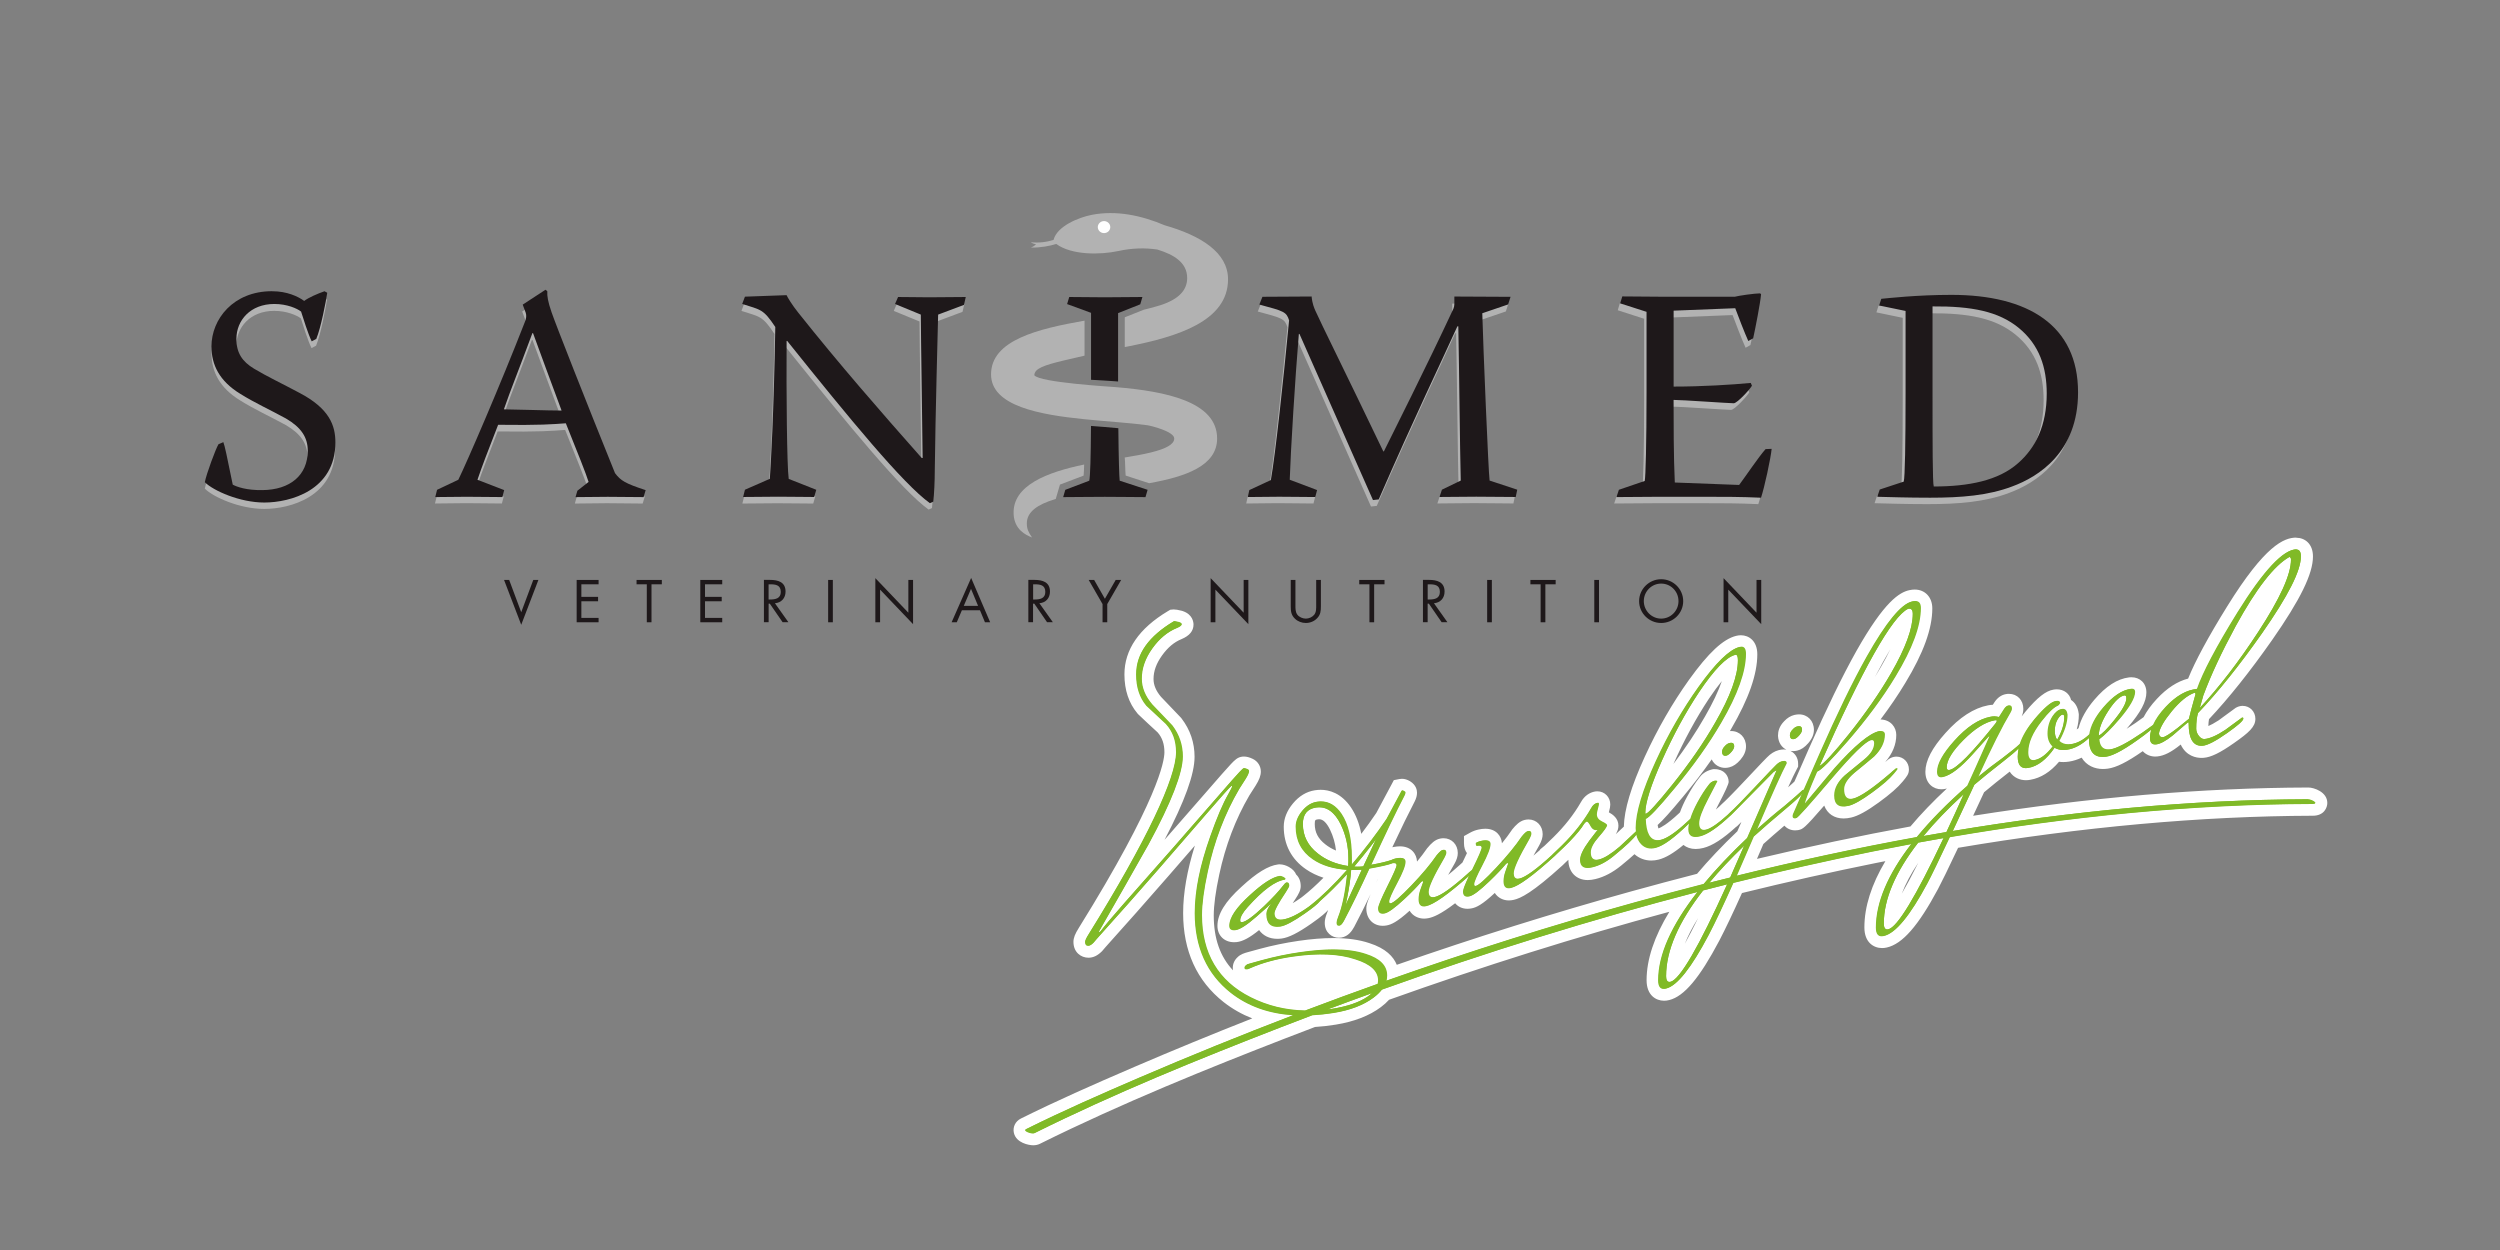 <?xml version="1.0" encoding="UTF-8"?>
<svg id="Laag_1" data-name="Laag 1" xmlns="http://www.w3.org/2000/svg" xmlns:xlink="http://www.w3.org/1999/xlink" viewBox="0 0 595.28 297.64">
  <rect x="0" y="0" width="595.28" height="297.64" fill="#808080" stroke="none"/>
  <defs>
    <clipPath id="clippath">
      <rect x="48.76" y="50.73" width="446.04" height="98.04" fill="none" stroke-width="0"/>
    </clipPath>
  </defs>
  <path d="M328.04,235.22c0,3.47-7.35,6.29-16.43,6.29s-16.43-2.81-16.43-6.29,7.35-6.29,16.43-6.29,16.43,2.81,16.43,6.29Z" fill="#fff" stroke-width="0"/>
  <g>
    <path d="M246.02,271.26c-.75,0-2.89-.44-3.22-1.84-.14-.61.08-1.42.92-1.83,8.39-4.17,16.85-7.92,26.97-12.27,10.5-4.51,21.16-8.87,31.77-13-3.84-.91-7.26-2.52-10.2-4.83-6.05-4.76-9.12-11.53-9.12-20.1,0-5.43,1.27-11.74,3.78-18.77.49-1.41.98-2.71,1.45-3.91-.81.94-1.69,1.96-2.65,3.06-2.39,2.76-5.26,6.08-8.61,9.94-5.05,5.8-10.07,11.48-14.92,16.86l-.76.9-.04.04c-.74.74-1.46,1.11-2.19,1.11-1.09,0-2.18-.73-2.18-2.36,0-.65.32-1.41,1.1-2.64,13.07-21.04,20.57-36.55,20.57-42.53,0-2.34-.66-4.21-2.03-5.73-1.56-1.42-3.11-2.87-4.61-4.3l-.06-.05-.05-.06c-1.84-2.18-2.78-5-2.78-8.38,0-5.44,3.16-9.97,9.65-13.85l.29-.17.39-.03h.07c.24,0,.56.04,1.5.27l.11.03c1.44.48,1.6,1.46,1.6,1.86,0,1.32-1.4,1.91-1.93,2.13-2.02.81-3.8,2.3-5.32,4.42-1.53,2.14-2.27,4.23-2.27,6.4,0,1.78.73,3.54,2.17,5.22,1.53,1.61,3.12,3.27,4.7,4.92l.06.06.05.06c1.85,2.43,2.8,5.21,2.8,8.26,0,4.16-2.8,11.42-8.31,21.59-1.7,3.02-3.4,6.02-5.09,9,1.16-1.31,8.86-10.03,8.86-10.03,3.91-4.45,7.1-8.13,9.58-10.98,3.25-3.73,5.21-5.99,6.05-6.87.93-.97,1.28-1.29,1.86-1.35h.08s.15-.01.15-.01c.43,0,.9.13,1.49.41.7.34,1.11.99,1.11,1.74,0,.67-.31,1.46-1,2.56-.53.84-1.04,1.65-1.55,2.42-3.34,5.72-5.81,12.22-7.31,19.25-.89,4.14-1.35,7.52-1.35,10.03,0,8.54,3.63,14.69,10.8,18.28,3.72,1.88,7.79,2.89,12.11,3.02,5.46-2.06,10.92-4.07,16.27-5.98-.04-.69-.42-2.2-4.39-3.45-2.21-.75-4.8-1.12-7.74-1.12-1.95,0-4.11.17-6.41.49-3.85.54-7.24,1.47-10.08,2.74-.4.18-.7.27-.98.3-.12.01-.23.02-.33.02-1.09,0-1.88-.75-1.88-1.79,0-.31.08-.99.7-1.54.36-.44,1.04-.64,1.7-.83.63-.18,1.58-.44,2.85-.79,3-.81,6.09-1.46,9.19-1.91,2.97-.43,5.69-.65,8.08-.65,3.2,0,5.87.37,8.16,1.14,3.62,1.15,5.64,3.05,5.99,5.66,19.09-6.7,38.4-12.76,57.42-18.03,5.21-1.44,10.54-2.87,15.84-4.23,2.83-3.39,6.18-6.94,9.98-10.55l4.1-9.43c-1.39,1.41-2.95,2.99-4.7,4.75-.16.18-.39.41-.68.69l-.75.75-.07.02c-3.09,2.88-5.55,4.51-7.52,5-.54.14-1.03.2-1.48.2-1.29,0-2.25-.57-2.74-1.56-2.65,2.36-4.77,3.72-6.43,4.13-.48.12-.95.18-1.4.18-1.29,0-2.46-.5-3.37-1.45-.2-.21-.39-.43-.55-.67-.86.85-2.15,2-4.14,3.63-1.82,1.5-3.7,2.49-5.57,2.94-.55.13-1.04.2-1.49.2-1.98,0-3.2-1.29-3.2-3.37,0-1.39.78-3.09,2.47-5.38.31-.42.59-.78.82-1.09-.12-.12-.23-.25-.34-.41-.69.97-1.68,2.13-3.01,3.52-.76.8-1.81,1.82-3.12,3.03-.15.16-.32.32-.52.51-7.12,6.48-9.71,7.63-11.03,7.93-.29.07-.58.1-.85.1-1.26,0-2.61-.79-2.64-3.01-.33.33-.68.67-1.05,1.02-3.25,3.12-4.58,3.72-5.38,3.89-.27.06-.54.09-.78.09-1.02,0-2.19-.57-2.4-2.13-4.26,3.44-6.11,4.17-7.17,4.38-.27.05-.52.08-.76.08-1.3,0-2.68-.82-2.69-3.11-.34.32-.69.66-1.06,1-3.25,3.04-4.6,3.6-5.4,3.75-.25.05-.48.07-.69.07-1.51,0-2.49-1.06-2.49-2.69,0-.58.18-1.57,2.34-5.89.7-1.4,1.16-2.37,1.46-3.05-.91.23-2.09.48-3.54.75-2.12,4.59-4.07,8.58-5.8,11.85-.42.78-1.03,1.67-2.02,1.84-.14.02-.27.03-.39.03-.94,0-1.95-.67-1.95-2.13,0-.49.15-1.08.48-1.9.57-1.43,1.06-3.28,1.45-5.5-1.2,1.2-2.36,2.3-3.48,3.28-.41.5-1.3,1.37-3.86,3.15-2.95,2.07-5,3.12-6.45,3.31-.31.04-.6.06-.87.06-2,0-3.35-1.07-3.82-2.95-.09.08-.18.15-.27.23-2.6,2.28-4.37,3.36-5.73,3.51-.17.02-.32.03-.46.03-1.52,0-2.55-.99-2.55-2.47,0-2.38,1.68-5.01,5.29-8.28,3.35-3.1,5.87-4.67,7.9-4.94l.11-.02h.11c.48.02.99.17,1.5.45.26.15,1.02.56,1.17,1.38.52.33.9.96.9,1.92,0,.55-.26,1.14-1.05,2.32-2.21,3.32-2.44,4.17-2.46,4.31,0,.01,0,.02,0,.03.02,0,.03,0,.05,0,.09,0,.18,0,.28-.02.95-.13,2.69-.71,5.53-2.73.16-.14.34-.28.56-.43,1.99-1.56,4.22-3.67,6.62-6.23-2.36-.45-4.39-1.26-6.07-2.41-3.11-2.11-4.68-5.13-4.68-8.96,0-1.58.62-3.14,1.86-4.63,1.25-1.5,2.71-2.39,4.35-2.64.39-.06.77-.09,1.15-.09,2.42,0,4.46,1.21,6.07,3.59,1.5,2.26,2.38,5.29,2.62,9.05,2.11-2.63,4.05-5.25,5.78-7.82.99-1.84,2.18-4.07,3.58-6.69l.32-.59.79-.16h.2c.38,0,.76.11,1.17.36.67.41,1,.92,1,1.53,0,.44-.13.92-.41,1.45-1.67,3.19-3.87,7.73-6.69,13.83.66-.16,1.25-.32,1.75-.48.46-.23.96-.4,1.47-.49.46-.09.86-.13,1.22-.13,1.96,0,2.65,1.27,2.65,2.35,0,.75-.22,2.15-2.11,5.67-.04.08-.09.17-.13.25.38-.38.8-.81,1.27-1.3,2.53-2.64,4.51-5.01,5.89-7.04l.08-.11c.9-1.08,1.53-1.57,2.19-1.71.18-.04.36-.06.53-.06,1.16,0,1.97.86,1.97,2.09,0,.55-.2,1.16-.62,1.91-2.88,4.91-3.45,6.65-3.55,7.21.79-.28,2.72-1.34,7-5.19.17-.18.46-.43.83-.73.88-1.78,1.37-2.88,1.66-3.54-.47-.2-1.02-.71-1.02-1.99v-.84l.73-.4c.49-.27,1.02-.47,1.57-.59.51-.11.95-.17,1.35-.17,1.89,0,2.56,1.25,2.56,2.32,0,.74-.22,2.14-2.1,5.72-.02.04-.04.08-.06.12.35-.36.75-.78,1.18-1.24,2.54-2.72,4.52-5.14,5.9-7.2l.08-.11c.88-1.09,1.51-1.59,2.16-1.74.21-.05.41-.07.6-.07,1.15,0,1.95.85,1.95,2.08,0,.55-.19,1.15-.61,1.91-2.79,4.83-3.42,6.62-3.55,7.25.78-.31,2.58-1.36,6.4-4.82v-.04l.51-.45c.07-.05.41-.36,2.17-2.08,2.81-2.75,5.11-5.68,6.84-8.71.64-1.21,1.56-1.65,2.22-1.81.15-.04.31-.06.46-.06.95,0,1.66.74,1.66,1.72,0,.27-.05.62-.3,1.53-.19.69-.2.9-.2.91,0,.09,0,.23.41.42.76.36,2.03.97,2.03,2.17,0,.71-.37,1.51-2.3,3.7-1.43,1.62-1.59,2.47-1.59,2.76,0,.17.01.29.03.37.07,0,.14-.02.24-.04.71-.17,2.05-.8,4.39-2.79,1.07-1,2.2-2.06,3.35-3.14,0-.08,0-.16,0-.23,0-3.91,1.6-9.31,4.89-16.48,2.99-6.51,6.47-12.56,10.34-17.99,4.4-6.12,7.72-9.28,10.46-9.96.27-.07.53-.1.77-.1.42,0,2.49.15,2.49,3.11,0,4.52-1.98,10.11-6.05,17.09-2.98,5.13-6.78,10.47-11.29,15.89-3.73,4.51-5.51,6.33-6.48,7.09.11,1.33.44,2.91,1.36,2.91.14,0,.31-.02.5-.07.88-.22,2.6-1.1,5.75-4.05.09-.1.24-.24.44-.42.38-1.17.96-2.46,1.71-3.84.94-1.73,1.88-3.19,2.79-4.34.49-.71,1.24-1.21,2.18-1.44l.17-.04h.17c1.51,0,1.91,1.01,1.91,1.61q0,.41-2.32,4.83c-1.74,3.3-2,4.64-2,5.14,0,.05,0,.09,0,.13.57-.17,1.86-.82,4.47-3.18.16-.18.36-.38.62-.61.97-.85,2.96-2.87,5.92-6.03,3.87-4.12,4.64-4.9,4.86-5.11.68-.72,1.41-1.17,2.16-1.36.29-.07.56-.11.81-.11,1.18,0,2.01.81,2.01,1.98v.35l-.17.31c-.83,1.56-2.37,4.9-4.58,9.98.69-.57,1.36-1.12,2.01-1.63,2.7-2.29,3.62-3.12,3.9-3.4.16-.19.34-.34.53-.46l3.54-8.1c4.21-9.56,8-17.36,11.27-23.19,6.5-11.52,9.8-13.4,11.71-13.81.33-.07.65-.11.95-.11,1.34,0,2.77.81,2.77,3.07,0,4.55-2.03,10.12-6.22,17.01-2.52,4.18-5.61,8.5-9.22,12.88,1.46-1.09,2.72-1.73,3.81-1.98l.1-.02h.1c.13-.02.26-.02.38-.02,1.71,0,2.47,1.13,2.47,2.26,0,2.17-.98,4.26-2.92,6.2l-.09.08c-1.52,1.29-3.11,2.61-4.72,3.91-1.72,1.47-1.98,2.39-1.98,2.8,0,.75.15.95.15.96.05-.05.15-.06.3-.09,1-.23,3.27-1.43,8.43-5.85.22-.22.51-.47.87-.75.3-.33.66-.54,1.05-.62l.15-.03h.2c.89,0,1.56.69,1.56,1.62,0,.57-.2.81-1.14,1.96-1.08,1.32-2.86,2.88-5.46,4.77-2.69,1.95-4.6,3.02-6.02,3.35-.54.13-1.05.19-1.51.19-2.26,0-3.61-1.51-3.61-4.04,0-.36.03-.72.09-1.08-6.55,7.68-6.9,7.76-7.49,7.9l-.11.02c-.16.03-.31.04-.44.04-1.13,0-1.95-.82-1.95-1.94,0-.04,0-.08,0-.12-2.61,2.19-4.89,4.17-6.8,5.89-.96,2.26-1.89,4.41-2.77,6.42,13.52-3.27,26.87-6.11,39.73-8.46,3.19-3.85,7.12-7.82,11.68-11.82.44-.95,1.02-2.24,1.78-3.92-2.4,2.39-4.45,3.74-6.21,4.11-.22.05-.44.07-.65.07-1.09,0-2.37-.72-2.37-2.75,0-2.27,1.45-4.99,4.43-8.3,3.12-3.48,6.27-5.55,9.37-6.14.4-.07.78-.11,1.14-.11.16,0,.32,0,.48.02l.78-1.21c.54-.79,1.14-1.24,1.82-1.36.16-.03.32-.04.47-.04.97,0,2.01.68,2.01,2.17,0,.56-.18,1.13-.53,1.69-1.38,2.31-3.1,5.61-5.12,9.84.42-.31.83-.6,1.22-.89,1.94-1.49,3.21-2.5,3.81-3.07.7-1.93,1.91-3.94,3.62-6,3.3-3.92,4.84-4.6,5.81-4.76.22-.03.42-.05.59-.05,1.41,0,2.06.99,2.06,1.92,0,.04,0,.08,0,.12.68.22,1.54.84,1.75,2.5v.09s.01.09.01.09c0,1.71-.49,3.59-1.44,5.63.07,0,.14,0,.22,0,.17,0,.35-.02.53-.04,1.09-.17,2.21-.74,3.32-1.7.44-2.13,1.63-4.35,3.55-6.6,2.54-2.97,4.96-4.56,7.39-4.85.13-.02.25-.02.37-.02,1.27,0,2.16.9,2.16,2.19,0,1.79-1.28,4.13-4.03,7.36-1.72,2.01-3.16,3.49-4.37,4.5.13.4.35.4.6.4h0c.1,0,.2,0,.31-.02.88-.12,2.84-.87,7.16-3.81.27-.19,1.01-.72,2.21-1.58.68-1.41,1.71-2.86,3.07-4.32,2.41-2.59,4.92-4.12,7.46-4.58,1.54-4.1,4.74-10.05,9.5-17.73,8.69-14,12.83-15.63,15.19-15.64,1.24,0,2.55.8,2.55,3.04,0,3.76-3.01,9.82-9.48,19.09-5.33,7.59-10.43,13.97-15.16,18.95-.19.73-.29,1.74-.29,3,0,.3.1.57.32.85.09.12.16.18.2.21.69-.07,1.98-.47,4.21-1.94l3.58-2.63c.45-.41.91-.52,1.22-.53h0c.98,0,1.67.71,1.67,1.66,0,1-.67,1.94-4.49,4.62-3.05,2.15-5.07,3.16-6.53,3.26-.13,0-.26.01-.38.01-1.69,0-3.64-.8-4.26-4.25-.54.47-1.08.94-1.63,1.42-1.93,1.56-3.47,2.36-4.76,2.49-.13.01-.26.02-.38.02-1,0-2.14-.53-2.51-1.93-4.15,3.03-7.01,4.57-8.98,4.83-.35.05-.68.07-.99.07-1.15,0-3.54-.37-4.38-3.27-1.27.82-2.56,1.33-3.87,1.53-.38.06-.76.09-1.12.09-.56,0-1.1-.07-1.61-.22-1.96,2.55-4.15,4.05-6.51,4.46-.28.05-.56.07-.82.07-.69,0-2.75-.23-3.24-2.91-.37.3-.77.61-1.2.95-2.49,1.93-4.73,3.74-6.67,5.37-1.42,3.06-2.71,5.82-3.87,8.3,28.53-4.65,56.18-7.05,82.24-7.14.75,0,3.1.68,3.1,2.27,0,.17-.05,1.62-2.03,1.62-26.95.09-55.69,2.71-85.43,7.78-2.58,5.46-4.19,8.78-5.06,10.4-4.45,8.3-8.03,12.51-11.27,13.24-.29.06-.56.1-.82.1h0c-.65,0-2.78-.25-2.78-3.5,0-5.46,2.21-11.44,6.56-17.8-1.88.36-3.75.73-5.63,1.1-10.56,2.13-21.5,4.58-32.51,7.31-2.23,4.97-4.13,8.96-5.64,11.88-4.44,8.41-7.93,12.68-11,13.44-.31.08-.61.12-.9.12-.64,0-2.74-.25-2.74-3.47,0-5.49,2.42-11.74,7.22-18.62-23.23,6.16-47.02,13.58-70.77,22.07-.54.64-1.21,1.26-2,1.85-2.54,1.91-5.93,3.22-10.08,3.89-1.68.27-3.37.46-5.02.56-2.44.92-4.88,1.85-7.31,2.8-17.86,6.93-38.78,15.33-58.53,25.15-.28.14-.59.21-.96.21ZM406.36,213.27c-5.3,6.88-8.07,13.15-8.22,18.65,1.23-1.22,4.2-5.38,10.6-19.26-.79.2-1.59.41-2.38.61ZM457.55,201.93c-4.88,6.41-7.43,12.3-7.56,17.52,1.19-1.14,4.07-5.02,10.34-18.02-.93.17-1.85.33-2.78.5ZM314.13,193.65c-.18,0-.37.01-.56.04-1.16.18-1.93.67-1.93,2.51,0,2.41.99,4.35,3.02,5.92,1.38,1.11,3.05,1.9,4.98,2.38v-.12c0-2.65-.56-5.16-1.68-7.47-1.61-3.27-3.29-3.27-3.83-3.27ZM463.18,195.38c-.51.54-1.01,1.07-1.5,1.61.27-.05.54-.09.82-.14.22-.48.45-.97.68-1.46ZM412.37,157.86c-1.3.87-3.42,2.94-6.65,7.75-3.11,4.7-6.03,10.06-8.65,15.94-1.66,3.72-2.64,6.4-3.21,8.33.81-.94,1.87-2.21,3.25-3.93,4.02-5.01,7.42-9.93,10.08-14.61,3.24-5.61,4.97-10.14,5.18-13.48ZM471.22,174.84c-.86.63-1.75,1.41-2.67,2.34-1.59,1.59-2.49,2.81-2.99,3.72,1.09-.94,2.86-2.72,5.67-6.06ZM486.19,173.97c-1.29,1.93-1.95,3.68-1.95,5.21,0,.19.01.33.03.43.86-.22,1.76-.86,2.68-1.88-.52-.86-.78-1.87-.78-3.04,0-.24,0-.48.02-.71ZM454.01,146.89c-2.24,1.98-6.85,8.51-16.05,28.48.37-.45.76-.93,1.17-1.44,3.95-4.95,7.3-9.79,9.96-14.39,3.04-5.27,4.69-9.52,4.92-12.65ZM520.62,167.75c-.78.66-1.6,1.51-2.45,2.55-1.1,1.34-1.75,2.36-2.15,3.1.39-.27.91-.64,1.57-1.15.76-.62,1.55-1.26,2.35-1.9.15-.63.38-1.5.68-2.6ZM543.82,135.3c-2.97,2.6-6.4,7.45-10.24,14.47-2.41,4.45-4.43,8.57-6.02,12.3,3.03-3.73,6.03-7.87,8.96-12.36,4.08-6.25,6.53-11.09,7.31-14.42ZM410.78,181.38c-.93,0-2.05-.59-2.15-2.25,0-.69.19-1.62,1.11-2.52.46-.52,1.06-.9,1.71-1.06.27-.07.52-.1.76-.1,1.06,0,2.12.7,2.12,2.26,0,.74-.33,1.47-1,2.25-.65.75-1.25,1.17-1.89,1.33-.23.06-.46.09-.68.09ZM426.94,177.42c-.93,0-2.06-.59-2.15-2.25,0-.7.19-1.62,1.12-2.52.46-.52,1.06-.9,1.72-1.06.26-.06.51-.1.74-.1,1.06,0,2.13.7,2.13,2.27,0,.74-.33,1.47-1.01,2.25-.65.75-1.25,1.17-1.89,1.32-.23.06-.45.08-.66.08Z" fill="#80ba27" stroke-width="0"/>
    <path d="M546.76,130.84c.75,0,1.12.54,1.12,1.62,0,3.47-3.08,9.47-9.23,18.28-5.36,7.63-10.44,13.99-15.26,19.03-.29.9-.44,2.14-.44,3.72,0,.62.21,1.2.63,1.73.4.5.81.75,1.24.75.03,0,.05,0,.08,0,1.26-.09,2.92-.82,4.98-2.18,1.22-.89,2.46-1.8,3.72-2.73.13-.13.25-.2.38-.2,0,0,0,0,.01,0,.12,0,.18.08.18.24,0,.5-1.29,1.64-3.88,3.46-2.71,1.91-4.65,2.92-5.82,3.01-.09,0-.19.01-.28.01-2.03,0-3.04-1.77-3.04-5.32,0-.2-.04-.3-.12-.3,0,0,0,0,0,0-1.22,1.02-2.44,2.07-3.66,3.14-1.64,1.32-2.96,2.04-3.97,2.15-.08,0-.16.01-.23.01-.81,0-1.22-.52-1.22-1.55,0-.65.12-1.32.32-2-.42.36-.98.8-1.7,1.34-4.22,3.15-7.24,4.88-9.08,5.13-.28.04-.55.06-.8.06-2.18,0-3.27-1.41-3.27-4.25,0-.09.01-.19.02-.28-1.72,1.6-3.46,2.54-5.21,2.81-.32.05-.62.07-.91.07-.79,0-1.49-.18-2.1-.54-1.92,2.81-4.01,4.41-6.26,4.8-.2.04-.4.05-.58.05-1.29,0-1.93-.91-1.93-2.74,0-.64.08-1.3.23-1.98-.7.71-1.9,1.73-3.61,3.06-2.71,2.11-5.03,3.98-6.95,5.61-1.96,4.22-3.67,7.88-5.14,11.02,27.99-4.69,56.27-7.46,84.67-7.56h0c.72,0,2.66,1.05,1.05,1.05-28.96.1-57.86,3.02-86.39,7.92-2.65,5.63-4.43,9.3-5.34,11-4.13,7.72-7.58,11.91-10.33,12.52-.18.04-.36.06-.51.06-.91,0-1.36-.69-1.36-2.08,0-5.95,2.8-12.62,8.4-19.86-3.06.57-6.11,1.16-9.16,1.77-11.13,2.24-22.21,4.75-33.24,7.49-2.35,5.26-4.31,9.4-5.89,12.43-4.13,7.83-7.49,12.07-10.08,12.71-.2.05-.39.07-.55.07-.88,0-1.32-.68-1.32-2.05,0-6.06,3.12-13.07,9.33-21.01-25.39,6.59-50.46,14.42-75.16,23.26-.51.66-1.17,1.3-2,1.92-2.34,1.76-5.49,2.98-9.46,3.62-1.76.29-3.46.46-5.09.55-2.51.95-5.02,1.91-7.52,2.88-19.8,7.68-39.62,15.74-58.65,25.2-.08.04-.19.06-.33.06-.81,0-2.37-.65-1.68-.99,8.82-4.38,17.85-8.35,26.9-12.24,12.15-5.22,24.41-10.2,36.77-14.92-5.89-.37-10.85-2.17-14.88-5.33-5.72-4.5-8.58-10.9-8.58-18.99,0-5.3,1.23-11.39,3.69-18.29,1.54-4.4,2.96-7.73,4.26-10,.63-1.11.94-1.75.94-1.91,0-.04-.02-.08-.06-.12-.04,0-.1.03-.19.08-1.29,1.2-7.01,7.96-17.16,19.62-4.97,5.71-9.94,11.33-14.91,16.84-.25.29-.5.59-.75.88-.46.46-.86.69-1.19.69h0c-.5,0-.75-.31-.75-.94,0-.33.29-.96.88-1.88,13.86-22.32,20.79-37.21,20.79-43.29,0-2.71-.81-4.95-2.44-6.73-1.55-1.41-3.09-2.85-4.63-4.32-1.63-1.93-2.44-4.42-2.44-7.47,0-4.93,2.98-9.06,8.96-12.63,0,0,.01,0,.02,0,.15,0,.53.08,1.17.23.42.14.63.31.63.52,0,.25-.36.53-1.06.83-2.25.91-4.23,2.54-5.92,4.9-1.69,2.36-2.54,4.77-2.54,7.23,0,2.13.83,4.18,2.51,6.14,1.59,1.67,3.17,3.33,4.76,4.98,1.67,2.19,2.5,4.65,2.5,7.4,0,3.87-2.71,10.91-8.14,20.91-3.97,7.04-7.93,14.01-11.9,20.9.21,0,.38-.07.5-.19,1.79-2.46,7.62-8.95,17.47-20.12,8.93-10.18,14.13-16.27,15.59-17.8.58-.61.92-.92,1-.93.02,0,.04,0,.07,0,.21,0,.5.09.87.27.21.1.31.26.31.46,0,.38-.26.98-.78,1.81-.52.83-1.03,1.63-1.53,2.4-3.47,5.93-5.97,12.49-7.52,19.73-.92,4.26-1.38,7.7-1.38,10.33,0,9.05,3.86,15.68,11.59,19.55,4.02,2.03,8.36,3.08,12.99,3.17,5.75-2.18,11.53-4.3,17.33-6.37.07-.28.12-.56.12-.85,0-2.21-1.8-3.86-5.39-5-2.36-.8-5.08-1.19-8.17-1.19-2.04,0-4.25.17-6.61.5-3.97.56-7.45,1.5-10.46,2.85-.25.11-.44.17-.56.19-.06,0-.11.01-.16.01-.31,0-.46-.13-.46-.38,0-.29.19-.52.56-.69-.04,0-.07,0-.09,0-.27,0,.97-.35,3.72-1.1,2.96-.81,5.97-1.43,9.02-1.87,2.89-.42,5.52-.64,7.88-.64,2.99,0,5.57.35,7.71,1.07,3.38,1.07,5.07,2.77,5.07,5.16,0,.4-.06.8-.16,1.2,19.56-6.91,39.35-13.17,59.32-18.7,5.4-1.5,10.82-2.94,16.26-4.34,2.88-3.49,6.33-7.15,10.37-10.98,2.34-5.38,4.68-10.75,7.02-16.13-.13.03-.38.18-.75.43-2.28,2.34-5.3,5.4-9.06,9.18-.18.2-.39.41-.65.66-.02.02-.04.04-.06.05-.15.15-.29.29-.44.45-.01,0-.03,0-.04.01-3,2.82-5.39,4.47-7.16,4.91-.43.11-.81.16-1.14.16-1.12,0-1.68-.61-1.68-1.84,0-.43.05-.89.14-1.38-3.49,3.43-6.14,5.38-7.97,5.83-.37.09-.72.14-1.06.14-.91,0-1.7-.34-2.35-1.02-.59-.61-.97-1.39-1.17-2.31-.62.98-2.42,2.69-5.43,5.15-1.67,1.37-3.34,2.26-5.01,2.66-.43.1-.82.16-1.16.16-1.19,0-1.79-.65-1.79-1.95,0-1.04.73-2.55,2.19-4.54,1.25-1.68,1.94-2.54,2.07-2.57-.14.03-.28.05-.41.05-.56,0-1-.31-1.34-.94-.39-.73-.69-1.09-.9-1.09-.01,0-.03,0-.04,0-.17.04-.4.24-.69.61-.58,1.02-1.71,2.39-3.38,4.13-.76.8-1.8,1.81-3.1,3.01-.13.14-.28.29-.47.46-5.14,4.68-8.6,7.2-10.4,7.6-.19.04-.37.07-.53.07-.81,0-1.22-.56-1.22-1.67,0-.75.15-1.54.44-2.35.42-1.14.62-1.73.62-1.77,0-.14-.05-.21-.14-.21-.02,0-.03,0-.05,0-.04.01-.15.08-.31.2-.92,1.12-2.25,2.53-4.01,4.21-2.25,2.17-3.82,3.34-4.7,3.53-.18.04-.34.06-.48.06-.68,0-1.02-.41-1.02-1.24,0-.47.48-1.71,1.42-3.71-5.05,4.48-8.47,6.87-10.25,7.23-.17.03-.33.05-.48.05-.85,0-1.27-.57-1.27-1.71,0-.75.15-1.53.44-2.34.42-1.13.63-1.71.63-1.75,0-.14-.05-.22-.14-.22-.01,0-.03,0-.05,0-.04,0-.15.07-.31.19-.92,1.1-2.25,2.47-4.01,4.11-2.25,2.1-3.82,3.23-4.7,3.39-.16.03-.3.04-.43.04-.72,0-1.07-.42-1.07-1.27,0-.58.73-2.33,2.19-5.25,1.46-2.92,2.19-4.6,2.19-5.01,0-.35-.23-.51-.66-.51-.08,0-.17,0-.27.02-.04.02-.08.05-.13.07-.83.33-2.65.75-5.45,1.25-2.25,4.91-4.28,9.06-6.07,12.45-.38.69-.71,1.06-1,1.11-.06,0-.11.01-.16.01-.35,0-.53-.24-.53-.71,0-.29.12-.75.38-1.38.96-2.41,1.67-5.81,2.13-10.19-2.32,2.54-4.48,4.69-6.5,6.46-.48.62-1.7,1.62-3.64,2.97-2.71,1.9-4.66,2.92-5.82,3.07-.24.03-.47.05-.68.05-1.72,0-2.57-1.03-2.57-3.07,0-.63.33-1.38,1-2.26,0-.04-.02-.05-.05-.05,0,0,0,0-.01,0h0s0,0,0,0h0s-1.09,1.02-3.38,3.02c-2.3,2.01-3.94,3.06-4.95,3.16-.11.01-.21.02-.31.02-.75,0-1.13-.35-1.13-1.05,0-1.92,1.61-4.31,4.82-7.23,3.05-2.82,5.43-4.36,7.14-4.59.25,0,.53.1.85.27.31.17.47.32.47.44,0,.04-.02.08-.06.13-2.34.32-5.32,2.54-8.95,6.61-1.17,1.31-1.75,2.36-1.75,3.16,0,.27.12.4.35.4.03,0,.05,0,.08,0,.92-.1,2.67-1.36,5.26-3.82,2.09-2.01,3.57-3.61,4.45-4.77.42-.56.71-.85.88-.87.04,0,.07,0,.11,0,.34,0,.52.26.52.79,0,.21-.27.72-.81,1.54-1.8,2.69-2.69,4.36-2.69,5.02,0,1.01.49,1.52,1.47,1.52.15,0,.3-.01.47-.03,1.63-.22,3.71-1.23,6.22-3.03.13-.12.29-.24.48-.37,2.63-2.06,5.53-4.88,8.71-8.46-3.34-.23-6.05-1.08-8.14-2.52-2.71-1.85-4.07-4.45-4.07-7.79,0-1.25.51-2.49,1.53-3.73,1.02-1.24,2.18-1.95,3.48-2.15.32-.05.63-.07.93-.07,1.93,0,3.56.99,4.89,2.96,1.63,2.45,2.44,5.92,2.44,10.42v1.69c3.16-3.71,5.94-7.36,8.35-10.94,1-1.85,2.2-4.11,3.62-6.76.02,0,.04,0,.06,0,.12,0,.26.05.44.16.21.13.31.23.31.32,0,.21-.08.48-.25.8-1.92,3.67-4.55,9.16-7.89,16.43,2.03-.36,3.61-.74,4.76-1.12h0c.38-.2.77-.34,1.19-.41.37-.07.68-.1.96-.1.82,0,1.23.31,1.23.94,0,.92-.65,2.59-1.94,5-1.29,2.42-1.94,3.89-1.94,4.44,0,.29.11.43.32.43.04,0,.07,0,.11-.01.67-.12,2.31-1.54,4.92-4.26,2.61-2.72,4.62-5.14,6.04-7.22.63-.75,1.08-1.16,1.38-1.22.09-.02.18-.03.26-.03.37,0,.56.23.56.67,0,.29-.15.7-.44,1.22-2.51,4.27-3.76,6.97-3.76,8.09,0,.88.34,1.32,1.02,1.32.13,0,.27-.02.42-.05,1.46-.3,4.11-2.16,7.95-5.61.21-.21.5-.46.88-.75.05-.07.11-.12.16-.16.03-.06.06-.11.09-.18,1.46-2.97,2.19-4.66,2.19-5.08,0-.34-.2-.51-.61-.51-.15,0-.32.02-.51.06-.01,0-.02,0-.03,0-.14,0-.22-.23-.22-.7.38-.21.77-.36,1.19-.45.41-.09.75-.13,1.05-.13.76,0,1.15.3,1.15.9,0,.92-.65,2.61-1.94,5.06-1.29,2.45-1.94,3.95-1.94,4.49,0,.28.1.42.31.42.04,0,.08,0,.13-.02.67-.14,2.31-1.61,4.92-4.4,2.61-2.79,4.62-5.26,6.04-7.38.63-.77,1.09-1.19,1.38-1.26.1-.02.19-.04.28-.04.36,0,.54.22.54.66,0,.29-.15.7-.44,1.23-2.51,4.33-3.76,7.06-3.76,8.19,0,.86.33,1.3.98,1.3.14,0,.29-.02.46-.06,1.45-.33,4.06-2.22,7.83-5.68,0,0,0-.01,0-.02.21-.17.96-.89,2.25-2.16,2.92-2.86,5.28-5.88,7.08-9.02.33-.62.77-1,1.32-1.13.05-.01.09-.02.13-.02.16,0,.24.1.24.3,0,.17-.08.55-.25,1.16-.17.6-.25,1.03-.25,1.28,0,.75.41,1.32,1.22,1.71.81.39,1.22.68,1.22.89,0,.38-.65,1.29-1.94,2.76-1.29,1.46-1.94,2.69-1.94,3.69,0,1.2.45,1.79,1.35,1.79.2,0,.42-.03.67-.09,1.26-.31,2.92-1.34,4.98-3.09,1.22-1.13,2.46-2.29,3.72-3.48.06-.08.12-.14.18-.18-.03-.26-.06-.51-.06-.79,0-3.67,1.59-8.97,4.76-15.89,2.96-6.45,6.37-12.37,10.21-17.75,4.09-5.69,7.31-8.83,9.64-9.41.16-.04.3-.06.43-.06.71,0,1.07.56,1.07,1.69,0,4.22-1.95,9.68-5.86,16.38-2.95,5.08-6.67,10.31-11.15,15.69-3.82,4.63-6.11,7.04-6.85,7.22.11,3.4,1.05,5.1,2.82,5.1.26,0,.54-.04.84-.11,1.53-.38,3.66-1.84,6.38-4.39.17-.19.42-.41.71-.65.35-1.18.92-2.5,1.72-3.97.92-1.69,1.82-3.08,2.69-4.18.29-.45.75-.75,1.38-.91.33,0,.5.06.5.19,0,.04-.72,1.43-2.16,4.17-1.44,2.74-2.16,4.67-2.16,5.8,0,1.06.38,1.6,1.14,1.6.16,0,.34-.02.54-.07,1.18-.29,2.93-1.5,5.23-3.58.11-.14.29-.32.54-.54,1-.87,3.01-2.92,6.01-6.12,3.01-3.2,4.61-4.89,4.82-5.06.5-.54,1-.87,1.5-.99.18-.04.34-.07.48-.07.39,0,.59.19.59.56-1.13,2.11-3.49,7.36-7.08,15.76,2.38-2.13,4.59-4.01,6.64-5.63,2.34-1.99,3.69-3.17,4.07-3.55.12-.16.25-.25.38-.28.02,0,.04,0,.05,0,.04,0,.06.01.09.03,1.27-2.9,2.54-5.8,3.81-8.7,4.22-9.57,7.95-17.26,11.21-23.06,4.63-8.21,8.23-12.57,10.77-13.12.24-.05.45-.08.65-.08.9,0,1.35.55,1.35,1.65,0,4.26-2,9.67-6.01,16.28-3.05,5.06-6.87,10.22-11.46,15.51-3.97,4.56-6.37,6.95-7.2,7.15-1.96,4.52-2.94,7.09-2.94,7.72,2.38-2.87,4.78-5.74,7.2-8.6,4.76-5.34,8.27-8.24,10.52-8.75.09,0,.18-.01.26-.01.7,0,1.06.28,1.06.84,0,1.8-.84,3.53-2.51,5.2-1.54,1.31-3.11,2.61-4.7,3.89-1.67,1.43-2.5,2.73-2.5,3.9,0,1.55.52,2.33,1.56,2.33.19,0,.4-.03.63-.08,1.71-.4,4.74-2.47,9.08-6.2.21-.21.5-.47.88-.76.12-.15.25-.24.38-.27.02,0,.03,0,.05,0,.09,0,.14.07.14.21,0,.04-.27.4-.82,1.06-1,1.23-2.74,2.73-5.2,4.52-2.46,1.79-4.3,2.83-5.51,3.12-.44.1-.84.15-1.19.15-1.46,0-2.19-.87-2.19-2.62s.83-3.26,2.49-4.78c1.49-1.23,3.04-2.49,4.63-3.8,1.6-1.3,2.4-2.6,2.4-3.9,0-.48-.19-.73-.55-.73-.08,0-.16.01-.26.03-1.33.3-4.55,3.44-9.65,9.44-5.1,6.01-7.83,9.08-8.21,9.16-.08.01-.15.02-.22.02-.35,0-.53-.18-.53-.53,0-.29.12-.68.38-1.16.61-1.4,1.23-2.81,1.84-4.21-.61.75-1.89,1.94-3.85,3.57-3.09,2.59-5.68,4.83-7.77,6.72-1.45,3.4-2.8,6.51-4.04,9.32,14.21-3.5,28.54-6.6,42.95-9.22,3.22-3.93,7.23-8.03,12.07-12.26.96-2.07,2.71-5.98,5.26-11.73,0-.03-.02-.04-.07-.04-.02,0-.04,0-.06,0-.08.02-.23.15-.44.4-.84.95-1.94,2.19-3.32,3.71-2.97,3.34-5.39,5.21-7.26,5.6-.13.03-.25.04-.36.04-.64,0-.95-.44-.95-1.33,0-1.88,1.36-4.34,4.07-7.35,2.92-3.26,5.78-5.16,8.58-5.69.31-.06.6-.09.87-.09.42,0,.8.07,1.13.21.44-.69.88-1.37,1.32-2.06.29-.43.58-.67.88-.72.08-.01.15-.02.22-.02.4,0,.6.25.6.75,0,.29-.11.6-.31.93-1.96,3.28-4.53,8.39-7.7,15.35,2.13-1.75,4.07-3.24,5.82-4.49,2.09-1.59,3.44-2.69,4.07-3.3.05-.06.1-.1.15-.14.61-1.86,1.77-3.82,3.49-5.88,2.25-2.68,3.9-4.1,4.95-4.26.13-.02.26-.03.36-.03.43,0,.64.17.64.5,0,.13-.13.31-.38.56-1,.37-2.36,1.65-4.07,3.86-2.09,2.69-3.13,5.13-3.13,7.3,0,1.27.4,1.9,1.2,1.9.1,0,.2,0,.31-.03,1.46-.25,2.94-1.35,4.45-3.31-.79-.75-1.19-1.77-1.19-3.06,0-1.5.38-2.86,1.13-4.07.67-1.03,1.38-1.6,2.13-1.72.08-.01.15-.02.22-.02.62,0,.98.46,1.1,1.38,0,1.84-.65,3.92-1.94,6.25.56.53,1.27.8,2.13.8.24,0,.49-.02.75-.06,1.51-.23,2.98-1.03,4.41-2.38.3-2.02,1.4-4.16,3.32-6.41,2.27-2.67,4.44-4.12,6.48-4.37.07,0,.14-.01.2-.01.49,0,.74.26.74.77,0,1.41-1.23,3.55-3.69,6.44-1.96,2.29-3.57,3.9-4.82,4.82.11,1.62.82,2.42,2.13,2.42.16,0,.32-.01.5-.03,1.54-.2,4.13-1.57,7.77-4.04.29-.2,1.11-.79,2.44-1.75.04-.04.07-.06.11-.09.61-1.36,1.59-2.78,2.97-4.26,2.47-2.64,4.96-4.06,7.47-4.26,1.34-3.9,4.56-10.05,9.66-18.28,6.23-10.03,10.9-14.96,13.99-14.97h0M523.78,168.61c4.75-5.12,9.39-11.16,13.93-18.12,5.2-7.98,7.81-13.66,7.81-17.26,0-.33-.12-.54-.37-.62-3.62,2.04-7.89,7.51-12.8,16.48-3.37,6.23-5.93,11.73-7.68,16.45-.17.56-.46,1.58-.87,3.07M433.22,182.42c1.13-.64,3.47-3.18,7.01-7.6,4.01-5.02,7.37-9.87,10.08-14.57,3.42-5.94,5.14-10.62,5.14-14.09,0-.82-.27-1.23-.82-1.23-.09,0-.19.01-.3.04-3.76,1.78-10.79,14.21-21.11,37.46M391.86,193.78s.02,0,.03,0c.63-.16,2.74-2.47,6.33-6.94,4.09-5.1,7.49-10.03,10.21-14.79,3.59-6.23,5.39-11.17,5.39-14.84,0-.86-.17-1.3-.51-1.3-.04,0-.08,0-.12.02-2.13.53-5.01,3.49-8.64,8.9-3.17,4.79-6.1,10.17-8.77,16.15-2.67,5.98-4.01,10.17-4.01,12.59,0,.15.03.22.1.22M514.91,175.52c.05,0,.1,0,.16,0,.46-.04,1.59-.76,3.38-2.13.92-.75,1.84-1.49,2.75-2.23.21-.93.73-2.88,1.57-5.85,0-.23-.08-.35-.23-.35,0,0-.02,0-.02,0-1.67.59-3.49,2.07-5.45,4.46-1.8,2.2-2.8,3.95-3.01,5.21.04.6.32.9.84.9M499.73,175.16c.79-.36,2.04-1.62,3.76-3.76,1.88-2.33,2.82-4.03,2.82-5.11,0-.47-.13-.7-.38-.7-.02,0-.04,0-.06,0-1.04.13-2.32,1.33-3.82,3.62-1.5,2.29-2.28,4.28-2.32,5.95M489.83,176.13c1.13-1.93,1.69-3.73,1.69-5.4,0-.38-.12-.56-.36-.56-.03,0-.05,0-.08,0-.38.06-.77.46-1.19,1.19-.42.74-.63,1.62-.63,2.67,0,.88.19,1.58.56,2.1M464.02,183.35c.06,0,.13,0,.2-.02,1.71-.35,5.36-4.08,10.96-11.1.21-.33.31-.52.31-.56,0-.12-.09-.18-.28-.18-.08,0-.17.01-.28.03-2.25.42-4.72,1.97-7.39,4.66-2.67,2.68-4.01,4.87-4.01,6.54,0,.42.16.63.49.63M458,199.07c1.82-.33,3.65-.65,5.47-.96,1.3-2.76,2.67-5.77,4.13-9.02-3.76,3.43-6.96,6.76-9.6,9.98M321,206.21c0-.25.02-.57.06-.95v-.88c0-2.88-.61-5.57-1.82-8.09-1.34-2.72-3.04-4.07-5.11-4.07-.25,0-.51.02-.77.06-2.09.32-3.13,1.62-3.13,3.91,0,2.84,1.19,5.2,3.57,7.04,1.92,1.54,4.32,2.54,7.2,2.97M449.37,221.31c.08,0,.16-.01.25-.03,2.17-.48,6.56-7.77,13.17-21.72-2.01.35-4.03.71-6.04,1.08-5.45,7.03-8.19,13.49-8.19,19.25,0,.95.27,1.42.81,1.42M323.33,206.37c.52,0,.95-.03,1.31-.09,1-2.14,2-4.28,3.01-6.42-.35.46-.71.92-1.06,1.38-1.42,1.84-2.8,3.54-4.13,5.11.32.02.61.03.89.03M407,210.2c1.66-.42,3.32-.84,4.98-1.25,1.06-2.36,2.17-4.89,3.33-7.59-3.18,3.05-5.94,5.99-8.31,8.84M322.28,207.16c-.18,0-.37,0-.56,0-.12,1.87-.43,4.03-.93,6.5-.12.61-.25,1.21-.37,1.82.26-.57.52-1.14.77-1.72,1.02-2.22,2.04-4.44,3.06-6.67-.62.04-1.28.06-1.97.06M397.5,233.81c.09,0,.18-.01.28-.04,2.24-.55,6.74-8.3,13.49-23.22-1.91.48-3.82.97-5.72,1.46-5.88,7.53-8.82,14.33-8.82,20.39,0,.93.26,1.4.79,1.4M316.13,240.35c.37-.05.74-.08,1.11-.14,3.63-.59,6.41-1.55,8.33-2.85.43-.29.8-.59,1.12-.89-3.53,1.27-7.05,2.57-10.56,3.88M428.37,172.91c.48,0,.71.28.71.85,0,.38-.22.82-.66,1.32-.44.5-.83.79-1.16.88-.12.03-.23.04-.33.04-.46,0-.7-.31-.74-.91,0-.5.23-.97.69-1.42.33-.37.69-.6,1.07-.7.15-.04.29-.06.41-.06M412.22,176.87c.47,0,.71.28.71.84,0,.38-.22.82-.66,1.32-.44.51-.83.8-1.16.88-.12.03-.23.05-.33.05-.45,0-.7-.3-.73-.91,0-.5.23-.97.69-1.42.33-.37.69-.61,1.06-.7.16-.04.3-.06.42-.06M546.76,128.01h0c-2.93.01-7.44,1.88-16.4,16.31-4.54,7.32-7.67,13.11-9.34,17.26-2.57.66-5.07,2.28-7.45,4.84-1.35,1.45-2.4,2.9-3.15,4.34-.95.68-1.66,1.2-1.89,1.36-.81.55-1.53,1.02-2.17,1.42.11-.13.22-.26.34-.39,3.03-3.55,4.38-6.1,4.38-8.28s-1.5-3.61-3.57-3.61c-.17,0-.35,0-.53.03-2.81.34-5.52,2.08-8.3,5.34-1.93,2.27-3.19,4.53-3.75,6.74-.15.11-.29.22-.44.32.34-1.19.5-2.32.5-3.43v-.17l-.02-.17c-.2-1.64-.94-2.67-1.82-3.25-.35-1.49-1.69-2.53-3.38-2.53-.26,0-.53.02-.81.07-1.84.3-3.83,1.86-6.67,5.24-.32.38-.62.76-.91,1.14.27-.59.4-1.19.4-1.8,0-2.08-1.44-3.58-3.43-3.58-.24,0-.48.02-.73.07-1.06.19-1.98.83-2.71,1.92l-.02.03-.02.04-.35.54c-.36.02-.73.06-1.1.13-3.42.65-6.84,2.86-10.17,6.59-3.22,3.58-4.79,6.61-4.79,9.24,0,2.86,1.96,4.17,3.79,4.17.3,0,.61-.03.93-.1.13-.03.26-.06.4-.09-3.28,3.05-6.19,6.08-8.68,9.04-11.85,2.17-24.11,4.77-36.54,7.72.49-1.14,1-2.33,1.52-3.54,1.46-1.32,3.14-2.78,5.01-4.37.61.69,1.51,1.12,2.55,1.12.21,0,.44-.02.66-.05l.11-.02.1-.02c.94-.22,1.31-.31,6.06-5.81.73,1.92,2.38,3.07,4.62,3.07.57,0,1.18-.08,1.83-.23,1.61-.38,3.69-1.51,6.54-3.58,2.7-1.96,4.57-3.6,5.73-5.02,1-1.22,1.45-1.78,1.45-2.85,0-1.71-1.31-3.05-2.97-3.05-.23,0-.45.03-.68.08-.44.1-1.08.34-1.68.95-.11.09-.22.18-.32.26,1.75-2.01,2.64-4.18,2.64-6.46,0-1.79-1.29-3.61-3.75-3.68,2.22-2.95,4.2-5.86,5.91-8.71,4.32-7.11,6.42-12.92,6.42-17.74,0-2.64-1.72-4.48-4.19-4.48-.4,0-.81.05-1.25.14-2.36.51-5.93,2.62-12.64,14.5-3.29,5.87-7.11,13.71-11.34,23.31l-2.71,6.18-.69,1.57c-.14.12-.28.25-.41.4-.13.12-.42.39-1.11.99.91-2,1.59-3.43,2.06-4.3l.33-.63v-.71c0-1.36-.72-2.48-1.83-3.03.2.03.41.05.61.05.32,0,.66-.04,1-.12.93-.22,1.79-.8,2.63-1.77.9-1.03,1.35-2.1,1.35-3.18,0-2.13-1.49-3.68-3.55-3.68-.35,0-.71.05-1.08.13-.91.22-1.73.72-2.44,1.49-1.22,1.22-1.48,2.51-1.48,3.39v.16c.1,1.66.95,2.72,1.99,3.23-.2-.03-.41-.05-.62-.05-.37,0-.74.05-1.15.15-1.01.25-1.96.83-2.83,1.73-.32.31-1.25,1.26-4.89,5.14-3.65,3.89-5.17,5.37-5.81,5.92-.29.26-.52.48-.71.69-.28.25-.53.48-.78.68.17-.34.35-.71.56-1.11q2.49-4.73,2.49-5.49c0-1.5-1.14-3.02-3.33-3.02h-.35s-.34.08-.34.08c-1.57.39-2.48,1.26-2.98,1.97-.96,1.21-1.93,2.72-2.9,4.51-.72,1.31-1.28,2.56-1.69,3.72-.09.08-.17.16-.24.24-2.86,2.66-4.32,3.4-4.89,3.6-.06-.18-.13-.44-.19-.82,1.21-1.09,3.02-3.07,6.08-6.77,2.48-2.97,4.75-5.93,6.79-8.85.64,1.38,1.97,2.02,3.19,2.02.33,0,.67-.04,1.01-.13.93-.23,1.78-.81,2.62-1.78.89-1.03,1.35-2.1,1.35-3.18,0-2.13-1.49-3.68-3.54-3.68-.09,0-.19,0-.29.01.1-.16.19-.32.28-.49,4.2-7.2,6.24-13.03,6.24-17.8,0-3.13-1.96-4.53-3.91-4.53-.36,0-.74.05-1.11.14-3.13.77-6.6,4.01-11.27,10.51-3.93,5.51-7.46,11.64-10.48,18.22-3.28,7.15-4.92,12.62-5.01,16.7-.65.61-1.29,1.21-1.92,1.8.46-.77.63-1.39.63-2.03,0-1.72-1.33-2.67-2.28-3.18.25-.92.34-1.41.34-1.86,0-1.76-1.35-3.14-3.08-3.14-.27,0-.54.03-.81.1-.91.22-2.21.83-3.12,2.51-1.66,2.9-3.88,5.72-6.58,8.37-1.7,1.66-2.04,1.97-2.09,2.01l-1.03.85v.1c-.58.52-1.11.98-1.59,1.38.38-.71.84-1.52,1.38-2.46v-.03s.03-.03.03-.03c.54-.98.79-1.8.79-2.6,0-1.99-1.45-3.5-3.37-3.5-.3,0-.6.04-.91.11-1.22.29-2.13,1.24-2.94,2.23l-.08.1-.07.11c-.64.96-1.42,2-2.33,3.12-.12-1.72-1.37-3.46-3.97-3.46-.5,0-1.04.06-1.65.2-.69.15-1.35.4-1.96.74l-1.46.81v1.67c0,1.07.29,1.84.71,2.38-.26.56-.6,1.29-1.07,2.24-.27.22-.5.43-.7.63-1.05.95-1.95,1.71-2.71,2.33.4-.74.88-1.59,1.47-2.59v-.02s.03-.02.03-.02c.55-.97.8-1.8.8-2.6,0-2-1.46-3.51-3.39-3.51h0c-.27,0-.55.03-.83.09-1.23.25-2.16,1.2-2.98,2.19l-.09.1-.08.11c-.64.95-1.43,1.97-2.34,3.07-.07-1.77-1.35-3.63-4.06-3.63-.46,0-.94.05-1.49.15-.11.02-.22.04-.33.07,2.18-4.65,3.93-8.23,5.31-10.87.39-.76.57-1.45.57-2.12,0-.64-.22-1.84-1.66-2.73-.65-.39-1.29-.58-1.93-.58-.2,0-.41.02-.61.06l-1.32.26-.63,1.19c-1.38,2.59-2.56,4.79-3.54,6.62-1.11,1.64-2.3,3.31-3.58,4.98-.47-2.45-1.27-4.52-2.43-6.26-2.36-3.5-5.24-4.23-7.25-4.23-.45,0-.9.04-1.36.11-2,.31-3.75,1.36-5.23,3.14-1.45,1.75-2.19,3.62-2.19,5.54,0,4.27,1.84,7.77,5.31,10.14,1.22.84,2.6,1.51,4.15,2.01-1.7,1.72-3.31,3.17-4.8,4.35-.19.13-.37.27-.55.42-.76.54-1.42.96-1.99,1.29.19-.29.4-.61.63-.96.84-1.27,1.29-2.14,1.29-3.12,0-1.22-.44-2.14-1.09-2.75-.25-.61-.75-1.25-1.71-1.79-.71-.4-1.43-.61-2.15-.63h-.23s-.23.02-.23.02c-2.34.31-5.1,2-8.69,5.32-3.91,3.54-5.73,6.51-5.73,9.31,0,2.29,1.63,3.89,3.96,3.89.19,0,.4-.01.61-.03,1.45-.16,3.09-1.03,5.35-2.86.94,1.32,2.44,2.08,4.31,2.08.34,0,.7-.02,1.06-.07,1.7-.23,3.89-1.33,7.08-3.56,2.41-1.68,3.44-2.62,3.99-3.23-.08.21-.15.42-.23.62-.4.99-.58,1.74-.58,2.43,0,2.33,1.69,3.55,3.37,3.55.2,0,.41-.02.61-.05,1.63-.27,2.51-1.58,3.04-2.55,1.21-2.28,2.51-4.89,3.91-7.8-.93,2.11-1.03,2.84-1.03,3.45,0,2.42,1.61,4.11,3.91,4.11.3,0,.62-.03.94-.09,1.04-.19,2.43-.76,5.46-3.5.77,1.28,2.11,1.88,3.44,1.88.33,0,.68-.04,1.04-.11,1.15-.23,2.88-.9,6.36-3.55.68.83,1.71,1.32,2.94,1.32.35,0,.71-.04,1.08-.12,1.03-.22,2.4-.83,5.42-3.65.77,1.21,2.06,1.78,3.35,1.78.37,0,.76-.05,1.16-.14,1.61-.36,4.39-1.63,11.68-8.27.2-.18.38-.36.56-.55.27-.25.52-.49.77-.72,0,.01,0,.03,0,.04,0,2.86,1.86,4.79,4.62,4.79.57,0,1.16-.08,1.82-.24,2.08-.5,4.15-1.59,6.14-3.22,1.32-1.08,2.35-1.96,3.16-2.7,1.12.99,2.5,1.51,4,1.51.56,0,1.15-.07,1.74-.22,1.65-.41,3.58-1.54,5.92-3.49.76.61,1.75.96,2.91.96.57,0,1.16-.08,1.82-.24,2.17-.54,4.68-2.16,7.87-5.08l.09-.02.58-.57.4-.4s.04-.04.06-.05c.02-.02.05-.05.07-.07-.32.74-.64,1.48-.97,2.22-3.62,3.46-6.84,6.86-9.59,10.12-5.17,1.33-10.35,2.72-15.43,4.12-18.57,5.14-37.41,11.04-56.07,17.55-.78-1.94-2.61-3.92-6.55-5.17-2.39-.8-5.21-1.2-8.57-1.2-2.46,0-5.25.22-8.29.67-3.15.46-6.3,1.11-9.35,1.94-1.27.34-2.23.61-2.87.79-.57.16-1.58.45-2.26,1.14-.74.67-1.16,1.57-1.16,2.58,0,.19.02.38.05.56-3.08-3.27-4.58-7.59-4.58-13.07,0-2.41.44-5.69,1.31-9.73,1.46-6.86,3.87-13.2,7.16-18.83.5-.76,1.01-1.55,1.52-2.38.85-1.36,1.22-2.35,1.22-3.32,0-1.29-.73-2.44-1.91-3.01-.79-.38-1.46-.56-2.11-.56-.14,0-.26,0-.39.02-1.14.13-1.8.82-2.72,1.78-.87.91-2.84,3.17-6.1,6.92-2.53,2.91-5.67,6.52-9.58,10.97-.04.05-.08.09-.12.14,4.82-9.2,7.15-15.67,7.15-19.77,0-3.37-1.04-6.44-3.09-9.12l-.1-.13-.11-.12c-1.56-1.63-3.13-3.26-4.69-4.91-1.2-1.42-1.78-2.81-1.78-4.25,0-1.87.66-3.69,2.01-5.58,1.38-1.93,2.91-3.21,4.67-3.92,1.9-.8,2.84-1.96,2.84-3.46,0-.55-.19-2.42-2.57-3.21l-.11-.04-.11-.03c-.97-.24-1.42-.31-1.84-.31h-.23s-.67.06-.67.06l-.58.34c-6.86,4.1-10.34,9.17-10.34,15.06,0,3.73,1.05,6.86,3.11,9.3l.1.12.11.11c1.49,1.42,3.03,2.86,4.58,4.27,1.09,1.23,1.62,2.78,1.62,4.73,0,2.11-1.47,11.37-20.36,41.79-.93,1.47-1.3,2.42-1.3,3.37,0,2.48,1.8,3.77,3.58,3.77,1.14,0,2.18-.51,3.2-1.53l.08-.08.07-.09.73-.85c4.85-5.39,9.87-11.06,14.91-16.85,2.35-2.7,4.46-5.14,6.34-7.3-1.85,5.91-2.79,11.31-2.79,16.06,0,9.03,3.25,16.17,9.66,21.22,2.06,1.61,4.33,2.9,6.8,3.87-9.38,3.69-18.78,7.56-28.05,11.54-10.14,4.36-18.62,8.12-27.04,12.3-1.32.66-1.99,2.03-1.67,3.43.56,2.4,3.59,2.94,4.6,2.94.58,0,1.12-.12,1.59-.35,19.71-9.79,40.59-18.18,58.42-25.1,2.36-.92,4.73-1.82,7.09-2.72,1.64-.1,3.3-.29,4.95-.56,4.38-.71,7.98-2.11,10.71-4.15.75-.56,1.41-1.15,1.97-1.77,22.38-7.99,44.79-15.03,66.74-20.95-3.6,5.91-5.42,11.37-5.42,16.29,0,3.61,2.24,4.89,4.16,4.89.4,0,.82-.05,1.24-.16,3.53-.88,7.21-5.24,11.91-14.14,1.47-2.83,3.29-6.63,5.4-11.34,10.77-2.65,21.45-5.05,31.78-7.13.78-.16,1.56-.31,2.37-.47-3.32,5.57-5,10.86-5,15.78,0,3.63,2.26,4.92,4.2,4.92.37,0,.75-.04,1.13-.13,3.73-.84,7.49-5.14,12.21-13.95.84-1.57,2.37-4.7,4.77-9.79,29.41-4.98,57.82-7.55,84.47-7.64,2.73,0,3.45-1.99,3.45-3.04,0-2.62-3.18-3.68-4.51-3.68-25.33.08-52.16,2.35-79.83,6.73.81-1.74,1.68-3.61,2.61-5.6,1.79-1.51,3.84-3.15,6.1-4.91.94,1.46,2.47,2.04,3.86,2.04.34,0,.7-.03,1.06-.1,2.49-.43,4.78-1.87,6.83-4.29.34.05.69.07,1.05.07.43,0,.89-.04,1.34-.11,1.01-.16,2.01-.47,2.99-.94,1.17,1.93,3.15,2.7,5.04,2.7.38,0,.78-.03,1.18-.08,2.01-.27,4.62-1.57,8.33-4.16.79.87,1.9,1.28,2.97,1.28.17,0,.35,0,.53-.03,1.59-.16,3.32-1.04,5.45-2.76l.05-.04.04-.03c1.32,2.79,3.72,3.18,4.96,3.18.16,0,.32,0,.49-.02,1.75-.13,3.92-1.18,7.24-3.52,3.59-2.51,5.09-3.87,5.09-5.77,0-1.72-1.32-3.08-3.01-3.08h-.16c-.53.03-1.3.2-2.04.85l-2.12,1.55-1.41,1.04c-1.09.71-1.89,1.12-2.46,1.36.02-.74.09-1.27.16-1.64,4.7-4.99,9.74-11.31,15.01-18.82,6.74-9.65,9.74-15.79,9.74-19.91,0-3.08-1.99-4.46-3.96-4.46h0ZM446.42,161.24c1.43-2.73,2.66-4.92,3.71-6.68-.64,1.33-1.39,2.76-2.27,4.27-.46.79-.94,1.6-1.44,2.41h0ZM398.46,181.91c2.57-5.72,5.41-10.94,8.44-15.52,1.2-1.78,2.22-3.16,3.09-4.21-.83,2.42-2.17,5.24-4.02,8.45-2.08,3.64-4.59,7.42-7.51,11.28h0ZM318.13,202.53c-.95-.39-1.81-.89-2.56-1.49-1.72-1.34-2.51-2.86-2.51-4.83,0-1,.15-1.02.72-1.11.12-.02.24-.03.35-.03.89,0,1.76.84,2.57,2.49.76,1.58,1.23,3.22,1.42,4.97h0ZM452.83,212.81c.9-2.35,2.21-4.81,3.94-7.38-1.59,3.15-2.88,5.55-3.94,7.38h0ZM328.03,209.36s.02,0,.03,0c-.07.13-.13.27-.2.41-.08.15-.15.3-.22.45.13-.28.27-.57.4-.86h0ZM401.17,224.74c.78-1.96,1.84-4.01,3.17-6.13-1.24,2.51-2.28,4.52-3.17,6.13h0ZM296.85,233.65c.15,0,.31,0,.49-.03.43-.05.86-.18,1.39-.41,2.73-1.23,5.99-2.11,9.71-2.64,2.24-.32,4.33-.48,6.21-.48,2.78,0,5.23.35,7.26,1.04h.03s.03.02.03.02c.55.17,1.97.66,2.79,1.32-4.77,1.71-9.62,3.5-14.47,5.34-4.01-.16-7.79-1.12-11.23-2.85-.8-.4-1.56-.84-2.27-1.3.02,0,.05,0,.07,0h0Z" fill="#fff" stroke-width="0"/>
  </g>
  <path d="M411.8,176.93c-.38.09-.73.33-1.06.7-.46.45-.69.92-.69,1.42.04.74.4,1.03,1.06.86.33-.08.72-.38,1.16-.88.44-.5.66-.95.66-1.32,0-.71-.37-.97-1.13-.79ZM427.27,175.96c.33-.08.72-.37,1.16-.88.44-.5.66-.94.66-1.32,0-.71-.37-.97-1.13-.79-.38.09-.73.32-1.07.7-.46.45-.69.92-.69,1.42.04.74.4,1.03,1.06.87ZM549.64,190.31c-28.4.09-56.68,2.87-84.67,7.56,1.47-3.14,3.18-6.8,5.14-11.02,1.92-1.63,4.24-3.5,6.95-5.61,1.71-1.33,2.91-2.34,3.61-3.06-.15.67-.23,1.33-.23,1.98,0,2.09.83,2.98,2.5,2.69,2.25-.39,4.34-1.99,6.26-4.8.83.49,1.84.65,3.01.46,1.76-.27,3.49-1.21,5.21-2.81,0,.09-.02.19-.02.28,0,3.17,1.36,4.56,4.07,4.2,1.84-.25,4.86-1.98,9.08-5.13.72-.54,1.28-.98,1.7-1.34-.21.68-.32,1.35-.32,2,0,1.13.48,1.64,1.45,1.54,1.01-.1,2.33-.82,3.97-2.15,1.22-1.08,2.44-2.12,3.66-3.14.08,0,.13.09.13.3,0,3.72,1.11,5.48,3.32,5.31,1.17-.09,3.11-1.1,5.82-3.01,2.59-1.82,3.88-2.95,3.88-3.46,0-.17-.06-.25-.19-.24-.13,0-.25.07-.38.2-1.26.92-2.5,1.83-3.72,2.73-2.06,1.36-3.72,2.09-4.98,2.18-.46.03-.9-.21-1.32-.75-.42-.53-.63-1.11-.63-1.73,0-1.58.15-2.83.44-3.72,4.81-5.04,9.9-11.4,15.26-19.03,6.15-8.81,9.23-14.81,9.23-18.28,0-1.08-.38-1.63-1.13-1.62-3.09.01-7.76,4.94-13.99,14.97-5.1,8.23-8.32,14.38-9.66,18.28-2.51.19-5,1.62-7.47,4.26-1.38,1.48-2.36,2.9-2.97,4.26-.04.03-.07.05-.11.09-1.34.97-2.15,1.55-2.44,1.75-3.63,2.47-6.22,3.84-7.77,4.04-1.63.22-2.5-.58-2.63-2.39,1.25-.92,2.86-2.53,4.82-4.82,2.46-2.89,3.69-5.02,3.69-6.44,0-.58-.31-.84-.94-.76-2.05.25-4.21,1.7-6.48,4.37-1.92,2.25-3.02,4.39-3.32,6.41-1.44,1.35-2.91,2.15-4.41,2.38-1.21.19-2.17-.06-2.88-.74,1.29-2.33,1.94-4.42,1.94-6.25-.13-1.02-.56-1.48-1.32-1.36-.75.12-1.46.69-2.13,1.72-.75,1.21-1.13,2.56-1.13,4.07,0,1.29.4,2.31,1.19,3.06-1.5,1.96-2.99,3.06-4.45,3.31-1,.17-1.5-.45-1.5-1.87,0-2.17,1.04-4.61,3.13-7.3,1.71-2.21,3.07-3.49,4.07-3.86.25-.25.38-.44.38-.56,0-.42-.34-.57-1-.47-1.04.17-2.69,1.58-4.95,4.26-1.71,2.06-2.87,4.02-3.49,5.88-.05.04-.1.08-.15.14-.63.61-1.98,1.71-4.07,3.3-1.75,1.24-3.7,2.74-5.82,4.49,3.17-6.96,5.74-12.07,7.7-15.35.21-.33.31-.64.31-.93,0-.58-.27-.83-.81-.73-.29.05-.58.29-.88.72-.44.69-.88,1.37-1.32,2.06-.54-.23-1.21-.27-2-.12-2.8.53-5.66,2.43-8.58,5.69-2.71,3.02-4.07,5.47-4.07,7.35,0,1.04.44,1.47,1.31,1.29,1.88-.39,4.3-2.26,7.26-5.6,1.38-1.52,2.48-2.76,3.32-3.71.21-.25.35-.38.44-.4.08-.02.12,0,.12.04-2.55,5.75-4.3,9.66-5.26,11.73-4.84,4.23-8.85,8.32-12.07,12.26-14.41,2.62-28.73,5.72-42.95,9.22,1.25-2.82,2.59-5.92,4.04-9.32,2.09-1.89,4.68-4.14,7.77-6.72,1.96-1.64,3.23-2.82,3.85-3.57-.62,1.4-1.23,2.81-1.84,4.21-.25.48-.38.86-.38,1.16,0,.42.25.59.75.51.37-.09,3.11-3.16,8.21-9.16,5.1-6,8.31-9.14,9.65-9.44.54-.12.81.11.81.69,0,1.29-.8,2.59-2.4,3.9-1.6,1.31-3.14,2.57-4.63,3.8-1.66,1.51-2.49,3.11-2.49,4.78,0,2.17,1.13,2.99,3.38,2.47,1.21-.28,3.05-1.32,5.51-3.12,2.46-1.79,4.2-3.29,5.2-4.52.54-.66.82-1.02.82-1.06,0-.16-.06-.24-.19-.21-.13.03-.25.12-.37.27-.38.29-.67.54-.88.76-4.34,3.72-7.37,5.8-9.08,6.2-1.46.34-2.19-.41-2.19-2.25,0-1.17.83-2.47,2.5-3.9,1.59-1.29,3.15-2.58,4.7-3.89,1.67-1.67,2.51-3.4,2.51-5.2,0-.62-.44-.9-1.32-.83-2.25.51-5.76,3.41-10.52,8.75-2.42,2.87-4.82,5.73-7.2,8.6,0-.63.98-3.2,2.94-7.72.83-.2,3.24-2.59,7.2-7.15,4.59-5.29,8.41-10.45,11.46-15.51,4.01-6.61,6.01-12.02,6.01-16.28,0-1.34-.67-1.86-2-1.57-2.55.55-6.14,4.91-10.77,13.12-3.26,5.8-6.99,13.49-11.21,23.06-1.27,2.9-2.54,5.8-3.81,8.7-.03-.03-.08-.04-.14-.03-.12.03-.25.12-.38.28-.38.38-1.73,1.57-4.07,3.55-2.05,1.62-4.26,3.5-6.64,5.63,3.59-8.4,5.95-13.65,7.08-15.76,0-.5-.35-.67-1.06-.49-.5.12-1,.45-1.5.99-.21.18-1.82,1.86-4.82,5.06-3.01,3.2-5.01,5.25-6.01,6.12-.25.23-.43.4-.54.54-2.3,2.09-4.05,3.29-5.23,3.58-1.12.28-1.68-.23-1.68-1.52,0-1.13.72-3.06,2.16-5.8,1.44-2.74,2.16-4.13,2.16-4.17,0-.12-.17-.19-.5-.19-.63.16-1.09.46-1.38.91-.88,1.09-1.77,2.49-2.69,4.18-.8,1.48-1.37,2.8-1.72,3.97-.29.24-.53.47-.71.65-2.73,2.55-4.85,4.01-6.38,4.39-2.31.57-3.53-1.09-3.66-4.99.75-.18,3.03-2.59,6.85-7.22,4.48-5.38,8.2-10.61,11.15-15.69,3.9-6.7,5.86-12.16,5.86-16.38,0-1.34-.5-1.88-1.5-1.64-2.34.58-5.55,3.71-9.64,9.41-3.84,5.38-7.25,11.3-10.21,17.75-3.17,6.92-4.76,12.22-4.76,15.89,0,.28.03.53.06.79-.06.05-.12.11-.18.18-1.26,1.19-2.5,2.35-3.72,3.48-2.06,1.76-3.72,2.79-4.98,3.09-1.34.33-2.01-.24-2.01-1.7,0-1,.65-2.23,1.94-3.69,1.29-1.46,1.94-2.38,1.94-2.76,0-.21-.41-.51-1.22-.89-.82-.39-1.22-.96-1.22-1.71,0-.25.08-.68.25-1.28.17-.6.25-.99.25-1.16,0-.25-.12-.35-.37-.28-.54.13-.98.51-1.32,1.13-1.8,3.15-4.16,6.16-7.08,9.02-1.29,1.27-2.04,1.99-2.25,2.16,0,0,0,.01,0,.02-3.77,3.46-6.38,5.35-7.83,5.68-.96.22-1.44-.19-1.44-1.24,0-1.13,1.25-3.85,3.76-8.19.29-.53.44-.94.44-1.23,0-.54-.27-.75-.81-.63-.29.07-.75.49-1.38,1.26-1.42,2.12-3.43,4.58-6.04,7.38-2.61,2.79-4.25,4.26-4.92,4.4-.29.06-.44-.07-.44-.41,0-.54.65-2.04,1.94-4.49,1.29-2.45,1.94-4.14,1.94-5.06,0-.83-.73-1.09-2.19-.77-.42.09-.81.24-1.19.45,0,.5.08.73.25.7.75-.16,1.13-.01,1.13.44,0,.42-.73,2.11-2.19,5.08-.03.06-.06.12-.09.18-.05.04-.11.09-.16.16-.38.29-.67.54-.88.75-3.84,3.45-6.49,5.31-7.95,5.61-.96.2-1.44-.23-1.44-1.28,0-1.13,1.25-3.82,3.76-8.09.29-.52.44-.93.44-1.22,0-.54-.27-.76-.81-.64-.29.06-.75.47-1.38,1.22-1.42,2.08-3.44,4.5-6.04,7.22-2.61,2.72-4.25,4.13-4.92,4.26-.29.05-.44-.08-.44-.42,0-.54.65-2.02,1.94-4.44,1.29-2.41,1.94-4.09,1.94-5,0-.83-.73-1.11-2.19-.83-.42.08-.81.22-1.19.41h0c-1.15.38-2.73.76-4.76,1.12,3.34-7.28,5.97-12.77,7.89-16.43.17-.33.25-.59.25-.8,0-.08-.11-.19-.31-.32-.21-.12-.37-.18-.5-.15-1.41,2.65-2.62,4.9-3.62,6.76-2.41,3.58-5.19,7.23-8.35,10.94v-1.69c0-4.51-.81-7.98-2.44-10.42-1.54-2.29-3.49-3.25-5.82-2.89-1.29.2-2.45.91-3.48,2.15-1.02,1.24-1.53,2.48-1.53,3.73,0,3.34,1.36,5.95,4.07,7.79,2.09,1.44,4.8,2.29,8.14,2.52-3.17,3.58-6.08,6.4-8.71,8.46-.19.13-.34.25-.48.37-2.51,1.8-4.59,2.81-6.22,3.03-1.29.17-1.94-.32-1.94-1.48,0-.66.9-2.33,2.69-5.02.54-.82.81-1.33.81-1.54,0-.58-.21-.84-.62-.78-.17.02-.46.31-.88.87-.88,1.16-2.36,2.76-4.45,4.77-2.59,2.45-4.34,3.71-5.26,3.82-.29.03-.44-.1-.44-.39,0-.8.58-1.85,1.75-3.16,3.63-4.08,6.62-6.3,8.95-6.61.04-.05.06-.09.06-.13,0-.12-.16-.26-.47-.44-.31-.17-.6-.26-.85-.27-1.71.23-4.09,1.77-7.14,4.59-3.22,2.92-4.82,5.31-4.82,7.23,0,.79.48,1.14,1.44,1.04,1-.11,2.65-1.15,4.95-3.16,2.3-2.01,3.42-3.03,3.38-3.02.04,0,.06.01.06.05-.67.88-1,1.63-1,2.26,0,2.3,1.08,3.31,3.26,3.02,1.17-.16,3.11-1.17,5.82-3.07,1.94-1.35,3.16-2.35,3.64-2.97,2.02-1.77,4.18-3.92,6.5-6.46-.46,4.38-1.17,7.77-2.13,10.19-.25.62-.37,1.08-.37,1.38,0,.54.23.78.69.7.29-.05.63-.42,1-1.11,1.79-3.39,3.82-7.54,6.07-12.45,2.8-.5,4.61-.92,5.45-1.25.05-.02.09-.05.13-.07.61-.07.93.08.93.5s-.73,2.09-2.19,5.01c-1.46,2.92-2.19,4.67-2.19,5.25,0,1,.5,1.41,1.5,1.23.88-.16,2.44-1.29,4.7-3.39,1.75-1.63,3.09-3,4.01-4.11.17-.12.27-.18.31-.19.12-.03.19.05.19.21,0,.04-.21.63-.63,1.75-.29.81-.44,1.59-.44,2.34,0,1.33.58,1.89,1.75,1.65,1.78-.36,5.2-2.75,10.25-7.23-.94,2-1.42,3.24-1.42,3.71,0,1,.5,1.4,1.5,1.18.88-.19,2.44-1.36,4.7-3.53,1.75-1.68,3.09-3.09,4.01-4.21.17-.12.27-.19.31-.2.13-.03.19.04.19.21,0,.04-.21.63-.62,1.77-.29.82-.44,1.6-.44,2.35,0,1.34.58,1.87,1.75,1.61,1.79-.41,5.26-2.93,10.4-7.6.19-.17.34-.32.47-.46,1.29-1.2,2.34-2.22,3.1-3.01,1.67-1.74,2.8-3.11,3.38-4.13.29-.36.52-.57.69-.61.21-.05.52.31.94,1.09.42.78,1,1.07,1.75.89-.12.03-.81.89-2.07,2.57-1.46,1.98-2.19,3.49-2.19,4.54,0,1.67.98,2.27,2.94,1.8,1.67-.4,3.34-1.29,5.01-2.66,3.01-2.46,4.81-4.17,5.43-5.15.2.92.58,1.7,1.17,2.31.9.93,2.04,1.22,3.41.88,1.83-.45,4.49-2.4,7.97-5.83-.09.49-.14.95-.14,1.38,0,1.59.94,2.15,2.82,1.68,1.77-.44,4.16-2.09,7.16-4.91.01,0,.03,0,.04-.01.15-.15.29-.29.44-.45.02-.02.04-.04.06-.05.26-.25.47-.46.65-.66,3.76-3.78,6.78-6.84,9.06-9.18.37-.26.62-.4.75-.43-2.34,5.37-4.68,10.75-7.02,16.13-4.04,3.84-7.49,7.49-10.37,10.98-5.44,1.39-10.86,2.84-16.26,4.33-19.98,5.53-39.76,11.79-59.32,18.7.1-.39.16-.79.16-1.2,0-2.38-1.69-4.08-5.07-5.16-3.84-1.29-9.04-1.38-15.59-.43-3.05.44-6.05,1.07-9.02,1.87-2.96.8-4.17,1.15-3.63,1.09-.38.17-.56.4-.56.69s.21.41.63.37c.13-.01.31-.08.56-.19,3.01-1.35,6.49-2.29,10.46-2.85,5.93-.84,10.85-.65,14.78.68,3.59,1.13,5.39,2.78,5.39,5,0,.29-.05.57-.12.85-5.8,2.06-11.57,4.19-17.33,6.37-4.63-.1-8.97-1.15-12.99-3.17-7.72-3.87-11.59-10.5-11.59-19.55,0-2.63.46-6.07,1.38-10.33,1.54-7.24,4.05-13.8,7.52-19.73.5-.76,1.01-1.56,1.53-2.4.52-.83.78-1.44.78-1.81,0-.21-.1-.36-.31-.46-.42-.2-.73-.29-.94-.27-.08,0-.42.32-1,.93-1.46,1.52-6.66,7.62-15.59,17.8-9.85,11.17-15.68,17.66-17.47,20.12-.12.13-.29.19-.5.19,3.97-6.89,7.93-13.86,11.9-20.9,5.43-10,8.14-17.04,8.14-20.91,0-2.76-.84-5.22-2.5-7.4-1.59-1.65-3.17-3.31-4.76-4.98-1.67-1.96-2.51-4.01-2.51-6.14,0-2.46.85-4.87,2.54-7.23,1.69-2.36,3.66-3.99,5.92-4.9.71-.3,1.06-.58,1.06-.83,0-.21-.21-.38-.63-.52-.67-.16-1.06-.24-1.19-.23-5.97,3.57-8.96,7.7-8.96,12.63,0,3.05.81,5.54,2.44,7.47,1.54,1.47,3.09,2.91,4.63,4.32,1.63,1.78,2.44,4.01,2.44,6.73,0,6.08-6.93,20.97-20.79,43.29-.58.92-.88,1.54-.88,1.88,0,.63.25.94.75.94.33,0,.73-.23,1.19-.69.25-.29.5-.59.75-.88,4.97-5.51,9.94-11.13,14.91-16.84,10.15-11.66,15.86-18.42,17.16-19.62.08-.05.15-.08.19-.08.04.04.06.08.06.12,0,.17-.31.81-.94,1.91-1.29,2.26-2.71,5.6-4.26,10-2.46,6.91-3.69,12.99-3.69,18.29,0,8.09,2.86,14.49,8.58,18.99,4.03,3.16,8.99,4.96,14.88,5.33-12.36,4.72-24.62,9.7-36.77,14.92-9.04,3.89-18.08,7.86-26.9,12.24-.81.4,1.44,1.21,2,.93,19.04-9.46,38.85-17.52,58.65-25.2,2.5-.97,5.01-1.93,7.52-2.88,1.64-.09,3.33-.27,5.09-.55,3.97-.64,7.12-1.87,9.46-3.62.83-.62,1.49-1.26,2-1.92,24.69-8.84,49.77-16.67,75.16-23.26-6.21,7.94-9.33,14.95-9.33,21.01,0,1.63.63,2.29,1.88,1.98,2.59-.64,5.95-4.88,10.08-12.71,1.58-3.03,3.54-7.18,5.89-12.43,11.02-2.73,22.1-5.24,33.24-7.49,3.05-.61,6.1-1.2,9.16-1.77-5.59,7.24-8.4,13.91-8.4,19.86,0,1.63.62,2.3,1.88,2.02,2.76-.62,6.2-4.8,10.33-12.52.91-1.7,2.69-5.38,5.34-11,28.54-4.9,57.43-7.83,86.39-7.92,1.61,0-.34-1.06-1.05-1.05ZM524.65,165.54c1.75-4.72,4.31-10.22,7.68-16.45,4.91-8.97,9.18-14.45,12.8-16.48.25.08.37.29.37.62,0,3.6-2.6,9.29-7.81,17.26-4.54,6.96-9.18,13-13.93,18.12.42-1.49.71-2.52.87-3.07ZM517.08,169.41c1.96-2.38,3.78-3.87,5.45-4.46.17-.01.25.11.25.35-.84,2.97-1.36,4.92-1.57,5.85-.92.74-1.84,1.49-2.75,2.23-1.8,1.37-2.92,2.08-3.38,2.13-.63.06-.96-.23-1-.89.21-1.27,1.21-3.01,3.01-5.21ZM502.05,169.2c1.5-2.29,2.78-3.49,3.82-3.62.29-.04.44.2.44.7,0,1.09-.94,2.79-2.82,5.11-1.71,2.14-2.96,3.4-3.76,3.76.04-1.68.82-3.66,2.32-5.95ZM489.9,171.36c.42-.73.81-1.13,1.19-1.19.29-.05.44.14.44.56,0,1.67-.56,3.47-1.69,5.4-.37-.52-.56-1.22-.56-2.1,0-1.04.21-1.93.63-2.67ZM464.22,183.33c-.46.09-.69-.11-.69-.61,0-1.67,1.34-3.86,4.01-6.54,2.67-2.68,5.14-4.24,7.39-4.66.38-.07.56-.02.56.15,0,.04-.11.23-.31.56-5.6,7.02-9.25,10.76-10.96,11.1ZM454.33,144.96c.75-.16,1.13.24,1.13,1.2,0,3.47-1.71,8.15-5.14,14.09-2.71,4.69-6.07,9.55-10.08,14.57-3.55,4.42-5.89,6.96-7.01,7.6,10.31-23.25,17.35-35.68,21.11-37.46ZM395.77,180.97c2.67-5.98,5.59-11.36,8.77-16.15,3.63-5.4,6.51-8.37,8.64-8.9.42-.1.63.33.63,1.28,0,3.67-1.79,8.61-5.39,14.84-2.71,4.76-6.12,9.69-10.21,14.79-3.59,4.47-5.7,6.79-6.33,6.94-.08.02-.12-.05-.12-.22,0-2.41,1.33-6.61,4.01-12.59ZM313.8,203.24c-2.38-1.85-3.57-4.2-3.57-7.04,0-2.3,1.04-3.59,3.13-3.91,2.42-.37,4.38.96,5.89,4.01,1.21,2.52,1.82,5.21,1.82,8.09v.88c-.04.38-.06.7-.06.95-2.88-.43-5.28-1.43-7.2-2.97ZM321.2,213.76c-.26.57-.52,1.15-.77,1.72.12-.61.25-1.21.37-1.82.49-2.47.8-4.64.93-6.5.91.01,1.75,0,2.53-.06-1.02,2.23-2.04,4.45-3.06,6.67ZM324.63,206.28c-.54.1-1.27.12-2.19.07,1.34-1.56,2.71-3.27,4.13-5.11.35-.46.71-.92,1.06-1.38-1,2.14-2,4.28-3.01,6.42ZM325.57,237.36c-1.92,1.3-4.7,2.27-8.33,2.85-.37.06-.74.09-1.11.14,3.51-1.31,7.03-2.61,10.56-3.88-.32.3-.7.6-1.12.89ZM397.77,233.78c-.71.18-1.06-.28-1.06-1.36,0-6.06,2.94-12.87,8.82-20.39,1.91-.49,3.81-.98,5.72-1.46-6.75,14.92-11.25,22.67-13.49,23.22ZM411.98,208.95c-1.66.41-3.32.83-4.98,1.25,2.36-2.85,5.13-5.79,8.31-8.84-1.16,2.7-2.27,5.22-3.33,7.59ZM449.62,221.27c-.71.16-1.06-.31-1.06-1.39,0-5.76,2.74-12.22,8.19-19.25,2.01-.37,4.02-.73,6.04-1.08-6.61,13.96-11,21.24-13.17,21.72ZM463.47,198.12c-1.83.31-3.65.63-5.47.96,2.65-3.22,5.84-6.55,9.6-9.98-1.46,3.25-2.84,6.26-4.13,9.02Z" fill="#80ba27" stroke-width="0"/>
  <g clip-path="url(#clippath)">
    <polygon points="121.24 138.09 120.02 138.09 124.11 148.77 128.2 138.09 126.98 138.09 124.11 145.78 121.24 138.09" fill="#1e181a" stroke-width="0"/>
    <polygon points="137.31 148.17 142.53 148.17 142.53 147.13 138.43 147.13 138.43 143.17 142.41 143.17 142.41 142.12 138.43 142.12 138.43 139.13 142.53 139.13 142.53 138.09 137.31 138.09 137.31 148.17" fill="#1e181a" stroke-width="0"/>
    <polygon points="155.13 139.13 157.59 139.13 157.59 138.09 151.57 138.09 151.57 139.13 154.01 139.13 154.01 148.17 155.13 148.17 155.13 139.13" fill="#1e181a" stroke-width="0"/>
    <polygon points="166.75 148.17 171.97 148.17 171.97 147.13 167.87 147.13 167.87 143.17 171.85 143.17 171.85 142.12 167.87 142.12 167.87 139.13 171.97 139.13 171.97 138.09 166.75 138.09 166.75 148.17" fill="#1e181a" stroke-width="0"/>
    <path d="M183.02,139.13h.33c1.35,0,2.56.16,2.56,1.82,0,1.56-1.28,1.8-2.55,1.8h-.35v-3.62ZM183.02,143.74h.28l3.05,4.42h1.38l-3.21-4.52c1.55-.13,2.53-1.23,2.53-2.78,0-2.27-1.78-2.78-3.69-2.78h-1.46v10.08h1.12v-4.42Z" fill="#1e181a" fill-rule="evenodd" stroke-width="0"/>
    <rect x="197.19" y="138.09" width="1.12" height="10.08" fill="#1e181a" stroke-width="0"/>
    <polygon points="208.43 148.17 209.56 148.17 209.56 140.4 217.41 148.62 217.41 138.09 216.29 138.09 216.29 145.89 208.43 137.66 208.43 148.17" fill="#1e181a" fill-rule="evenodd" stroke-width="0"/>
    <path d="M233.34,145.31l1.19,2.86h1.24l-4.53-10.56-4.65,10.56h1.23l1.22-2.86h4.3ZM232.9,144.26h-3.41l1.72-4.04,1.68,4.04Z" fill="#1e181a" fill-rule="evenodd" stroke-width="0"/>
    <path d="M246,139.13h.33c1.35,0,2.57.16,2.57,1.82,0,1.56-1.28,1.8-2.55,1.8h-.35v-3.62ZM246,143.74h.28l3.04,4.42h1.38l-3.21-4.52c1.55-.13,2.52-1.23,2.52-2.78,0-2.27-1.78-2.78-3.69-2.78h-1.46v10.08h1.12v-4.42Z" fill="#1e181a" fill-rule="evenodd" stroke-width="0"/>
    <polygon points="262.53 143.84 262.53 148.17 263.65 148.17 263.65 143.84 266.96 138.09 265.66 138.09 263.09 142.58 260.53 138.09 259.23 138.09 262.53 143.84" fill="#1e181a" fill-rule="evenodd" stroke-width="0"/>
    <polygon points="288.27 148.17 289.4 148.17 289.4 140.4 297.25 148.62 297.25 138.09 296.13 138.09 296.13 145.89 288.27 137.66 288.27 148.17" fill="#1e181a" fill-rule="evenodd" stroke-width="0"/>
    <path d="M308.46,138.09h-1.12v6.31c0,1.15.11,2.07.99,2.91.68.67,1.66,1.03,2.6,1.03,1.02,0,2.02-.4,2.71-1.15.8-.83.88-1.7.88-2.79v-6.31h-1.12v6c0,.79.04,1.67-.49,2.31-.47.56-1.26.9-1.98.9s-1.59-.35-2.03-.96c-.47-.64-.44-1.5-.44-2.24v-6Z" fill="#1e181a" fill-rule="evenodd" stroke-width="0"/>
    <polygon points="327.2 139.13 329.67 139.13 329.67 138.09 323.65 138.09 323.65 139.13 326.08 139.13 326.08 148.17 327.2 148.17 327.2 139.13" fill="#1e181a" fill-rule="evenodd" stroke-width="0"/>
    <path d="M339.95,139.13h.33c1.35,0,2.57.16,2.57,1.82,0,1.56-1.28,1.8-2.55,1.8h-.35v-3.62ZM339.95,143.74h.28l3.04,4.42h1.38l-3.21-4.52c1.55-.13,2.53-1.23,2.53-2.78,0-2.27-1.78-2.78-3.69-2.78h-1.46v10.08h1.12v-4.42Z" fill="#1e181a" fill-rule="evenodd" stroke-width="0"/>
    <rect x="354.11" y="138.09" width="1.12" height="10.08" fill="#1e181a" stroke-width="0"/>
    <polygon points="367.97 139.13 370.42 139.13 370.42 138.09 364.41 138.09 364.41 139.13 366.84 139.13 366.84 148.17 367.97 148.17 367.97 139.13" fill="#1e181a" fill-rule="evenodd" stroke-width="0"/>
    <rect x="379.62" y="138.09" width="1.12" height="10.08" fill="#1e181a" stroke-width="0"/>
    <path d="M395.54,137.92c-2.87,0-5.25,2.34-5.25,5.22s2.38,5.2,5.25,5.2,5.25-2.3,5.25-5.2-2.38-5.22-5.25-5.22M395.54,138.96c2.31,0,4.13,1.88,4.13,4.17s-1.84,4.17-4.13,4.17-4.13-1.9-4.13-4.17,1.82-4.17,4.13-4.17" fill="#1e181a" fill-rule="evenodd" stroke-width="0"/>
    <polygon points="410.4 148.17 411.52 148.17 411.52 140.4 419.37 148.62 419.37 138.09 418.25 138.09 418.25 145.89 410.4 137.66 410.4 148.17" fill="#1e181a" fill-rule="evenodd" stroke-width="0"/>
    <path d="M64.71,70.99c-9.16,0-14.35,6.63-14.35,13.12,0,4.33,1.88,8.22,6.85,11.25,3.46,2.16,7.14,3.82,10.82,5.84,3.61,2.09,5.19,4.47,5.19,7.65,0,5.91-4.25,9.3-10.75,9.38-3.82.07-6.13-.79-7.07-1.3-1.44-7.07-1.88-9.16-2.24-10.1l-1.15.5c-.65,1.08-2.88,7.07-3.24,9.02,2.02,2.02,8.29,4.83,14.14,4.83,6.13,0,16.88-2.88,16.88-14.28,0-3.97-1.37-8-8.51-11.75-4.04-2.16-7.86-3.97-10.82-5.77-2.74-1.66-4.18-3.68-4.18-7.07,0-4.4,3.32-8.29,9.02-8.29,3.03,0,5.41,1.08,6.35,1.8.43,1.37,1.66,5.34,2.53,7.07l1.08-.58c1.08-2.59,2.31-8.94,2.6-10.96l-.65-.36c-1.66.58-3.82,1.51-4.83,2.31-1.44-1.08-4.11-2.31-7.57-2.31h-.07Z" fill="#b2b2b2" fill-rule="evenodd" stroke-width="0"/>
    <path d="M194.14,118.16l-6.56-2.59c-.43-3.1-.58-20.52-.5-32.76h.15c14.78,18.43,27.55,33.99,33.89,38.53l.79-.36c.21-1.73.36-5.04.36-7.35.14-13.32.72-33.84.79-37.08l6.13-2.3.43-1.88c-2.81,0-6.06.07-8.8.07-2.24,0-4.62-.07-7.28-.07l-.72,1.66,6.13,2.52c0,4.54.43,30.81.43,34.06h-.21c-9.67-10.9-19.83-22.59-29.35-34.56-1.44-1.8-2.53-3.6-2.74-4.11l-9.88.36-.65,1.73c4.47,1.44,4.98,1.15,7.86,5.48-.36,21.06-1.08,32.96-1.3,36.06l-5.91,2.6-.43,1.73c2.59,0,5.69-.07,8.29-.07,3.1,0,5.77.07,8.58.07l.5-1.73Z" fill="#b2b2b2" fill-rule="evenodd" stroke-width="0"/>
    <path d="M126.79,80.94c1.95,5.34,4.04,11.03,6.78,18.39-3.03,0-11.68-.29-13.7-.29,1.59-4.62,3.46-9.16,6.78-18.1h.14ZM124.34,74.17l.72,1.95c.21.65.14,1.37-.22,2.23-5.84,15-13.7,33.17-15.79,37.43l-5.05,2.38-.43,1.73c2.53,0,4.9-.08,7.43-.08,2.74,0,5.99.08,8.51.08l.43-1.66-6.35-2.45c1.16-3.39,2.24-6.2,4.9-13.05,9.81.14,13.12-.14,16.08-.36,2.81,6.99,4.83,12.04,5.41,13.92l-2.67,2.09-.43,1.52c2.74,0,5.19-.08,7.64-.08,2.81,0,5.84.08,8.51.08l.5-1.66c-4.83-1.59-5.92-2.24-7.28-4.04-7-17.31-14.06-35.26-15.07-38.22-.87-2.53-1.08-3.82-1.01-4.98l-.43-.36-5.41,3.54Z" fill="#b2b2b2" fill-rule="evenodd" stroke-width="0"/>
    <path d="M299.48,74.17c5.92,1.59,6.42,1.73,7.07,3.75-1.37,14.35-3.24,31.73-4.33,37.93l-5.12,2.38-.36,1.66c2.31,0,5.05-.08,7.43-.08,3.1,0,5.84.08,8.58.08l.43-1.66-6.49-2.45c.22-6.92,1.3-24.3,2.16-34.62h.14c10.89,24.52,13.78,31.23,17.46,39.45l1.37-.15c8.8-20.19,14.64-32.16,18.68-41.11h.22c.22,10.82.36,27.69.58,36.64l-4.47,2.16-.58,1.73c2.74,0,5.77-.08,8.73-.08s6.71.08,9.38.08l.36-1.73-6.56-2.16c-.29-2.09-1.52-31.59-1.73-39.74l6.13-2.09.58-1.8-13.34-.07c0,1.51.07,2.23-.22,2.88-6.35,13.63-14.64,30.08-16.52,33.9h-.15c-9.01-18.82-14.71-30.22-16.15-33.46-.22-.5-.72-1.58-.87-3.31l-11.68.07-.72,1.8Z" fill="#b2b2b2" fill-rule="evenodd" stroke-width="0"/>
    <path d="M385.22,73.88l6.27,2.02v19.18c0,12.12-.22,20.12-.43,20.99l-6.13,2.09-.58,1.73c3.03,0,6.64-.07,9.88-.07h11.4c4.18,0,8.36,0,13.05.22.79-2.38,2.31-9.31,2.52-11.61l-1.44.07c-1.66,1.87-4.76,6.49-6.27,8.51l-15.29-.58c-.29-5.99-.29-14.86-.29-19.62,2.02,0,13.12.79,14.28.79.86,0,4.04-3.53,4.33-4.18l-.29-.65c-4.47.43-11.61.86-18.32.86v-18.03l14.64-.58c.58,1.59,2.31,6.06,3.1,7.79l1.15-.65c.51-2.23,1.73-8.51,1.87-10.46l-.22-.22c-1.3,0-5.26.58-5.98.79h-17.89c-2.89,0-5.91-.07-8.87-.07l-.5,1.66Z" fill="#b2b2b2" fill-rule="evenodd" stroke-width="0"/>
    <path d="M459.49,74.6c9.23-.07,15.65,1.15,20.48,5.12,4.91,4.04,6.64,9.37,6.64,15.58,0,7.64-2.67,12.91-6.78,16.51-4.69,4.19-11.83,5.56-20.05,5.56-.29-.87-.29-10.39-.29-22.29v-20.48ZM446.79,74.38l6.27,1.3v19.4c0,12.12-.14,20.19-.43,21.13l-5.7,1.88-.57,1.73c3.03.07,7.14.22,12.55.22,7.36,0,13.78-.5,19.48-2.67,6.27-2.31,15.65-8.15,15.65-22.36,0-15.94-11.9-23.15-30.08-23.15-8.22,0-15.07.79-16.66.94l-.51,1.59Z" fill="#b2b2b2" fill-rule="evenodd" stroke-width="0"/>
    <path d="M64.74,69.34c-9.18,0-14.39,6.65-14.39,13.16,0,4.34,1.88,8.24,6.87,11.28,3.47,2.17,7.16,3.83,10.85,5.86,3.61,2.1,5.21,4.48,5.21,7.66,0,5.93-4.27,9.33-10.77,9.4-3.83.07-6.15-.79-7.09-1.3-1.45-7.09-1.88-9.18-2.24-10.12l-1.16.5c-.65,1.08-2.89,7.09-3.25,9.04,2.03,2.02,8.32,4.84,14.17,4.84,6.15,0,16.92-2.89,16.92-14.32,0-3.98-1.37-8.02-8.53-11.78-4.05-2.17-7.88-3.98-10.85-5.78-2.75-1.66-4.19-3.69-4.19-7.09,0-4.41,3.33-8.31,9.04-8.31,3.04,0,5.43,1.08,6.36,1.81.44,1.37,1.67,5.35,2.53,7.09l1.09-.58c1.09-2.6,2.32-8.96,2.61-10.99l-.65-.36c-1.66.58-3.83,1.52-4.84,2.31-1.45-1.08-4.12-2.31-7.59-2.31h-.07Z" fill="#1e181a" fill-rule="evenodd" stroke-width="0"/>
    <path d="M124.46,72.52l.72,1.95c.22.65.14,1.37-.22,2.24-5.86,15.04-13.74,33.26-15.83,37.53l-5.06,2.39-.43,1.73c2.53,0,4.92-.07,7.45-.07,2.75,0,6,.07,8.53.07l.43-1.66-6.36-2.46c1.16-3.4,2.24-6.22,4.92-13.09,9.83.14,13.16-.14,16.12-.36,2.82,7.01,4.84,12.07,5.42,13.96l-2.67,2.1-.44,1.52c2.75,0,5.21-.07,7.67-.07,2.82,0,5.86.07,8.53.07l.5-1.66c-4.84-1.59-5.93-2.24-7.3-4.05-7.01-17.35-14.1-35.36-15.11-38.32-.87-2.53-1.08-3.83-1.01-4.99l-.43-.36-5.42,3.54ZM126.92,79.32c1.95,5.35,4.05,11.06,6.8,18.44-3.04,0-11.71-.29-13.74-.29,1.59-4.63,3.47-9.18,6.79-18.15h.15Z" fill="#1e181a" fill-rule="evenodd" stroke-width="0"/>
    <path d="M194.38,116.63l-6.58-2.6c-.43-3.1-.58-20.57-.5-32.85h.14c14.82,18.48,27.62,34.08,33.98,38.63l.8-.36c.22-1.73.36-5.05.36-7.36.15-13.36.73-33.93.8-37.18l6.15-2.31.43-1.88c-2.82,0-6.08.07-8.82.07-2.24,0-4.63-.07-7.3-.07l-.72,1.66,6.14,2.53c0,4.55.43,30.89.43,34.14h-.22c-9.69-10.93-19.89-22.64-29.43-34.65-1.45-1.81-2.53-3.62-2.75-4.12l-9.91.36-.65,1.73c4.48,1.45,4.99,1.16,7.88,5.49-.36,21.11-1.09,33.05-1.3,36.15l-5.93,2.6-.43,1.73c2.6,0,5.71-.07,8.31-.07,3.11,0,5.78.07,8.6.07l.51-1.73Z" fill="#1e181a" fill-rule="evenodd" stroke-width="0"/>
    <path d="M299.87,72.52c5.93,1.59,6.43,1.74,7.08,3.76-1.37,14.39-3.25,31.82-4.34,38.03l-5.13,2.38-.36,1.66c2.31,0,5.06-.07,7.45-.07,3.11,0,5.86.07,8.6.07l.44-1.66-6.51-2.46c.22-6.94,1.3-24.37,2.17-34.71h.15c10.92,24.59,13.81,31.31,17.5,39.55l1.37-.15c8.82-20.25,14.68-32.25,18.73-41.22h.22c.22,10.85.36,27.77.58,36.73l-4.48,2.17-.58,1.74c2.75,0,5.78-.07,8.75-.07s6.72.07,9.4.07l.36-1.74-6.58-2.17c-.29-2.1-1.52-31.67-1.74-39.84l6.15-2.1.58-1.81-13.38-.07c0,1.52.07,2.24-.22,2.89-6.36,13.67-14.68,30.15-16.56,33.98h-.14c-9.04-18.87-14.75-30.29-16.2-33.55-.21-.51-.72-1.59-.87-3.33l-11.71.07-.72,1.81Z" fill="#1e181a" fill-rule="evenodd" stroke-width="0"/>
    <path d="M385.77,72.23l6.29,2.02v19.23c0,12.15-.22,20.17-.43,21.04l-6.15,2.1-.58,1.74c3.04,0,6.65-.07,9.9-.07h11.43c4.19,0,8.39,0,13.09.22.8-2.39,2.31-9.33,2.53-11.64l-1.45.07c-1.67,1.88-4.77,6.51-6.29,8.53l-15.32-.58c-.29-6-.29-14.89-.29-19.67,2.02,0,13.16.8,14.32.8.87,0,4.05-3.54,4.34-4.19l-.29-.65c-4.48.43-11.64.87-18.36.87v-18.08l14.67-.58c.58,1.59,2.31,6.07,3.11,7.81l1.16-.65c.5-2.24,1.73-8.53,1.88-10.48l-.22-.22c-1.3,0-5.28.58-6,.8h-17.93c-2.89,0-5.93-.07-8.89-.07l-.51,1.66Z" fill="#1e181a" fill-rule="evenodd" stroke-width="0"/>
    <path d="M447.45,72.74l6.29,1.3v19.45c0,12.15-.15,20.25-.44,21.19l-5.71,1.88-.58,1.73c3.04.07,7.16.22,12.58.22,7.38,0,13.81-.51,19.53-2.68,6.29-2.31,15.69-8.17,15.69-22.41,0-15.98-11.93-23.21-30.15-23.21-8.24,0-15.11.8-16.7.94l-.51,1.59ZM460.17,72.96c9.25-.07,15.69,1.16,20.53,5.13,4.92,4.05,6.65,9.4,6.65,15.62,0,7.66-2.67,12.94-6.8,16.56-4.7,4.19-11.86,5.57-20.1,5.57-.29-.87-.29-10.41-.29-22.34v-20.53Z" fill="#1e181a" fill-rule="evenodd" stroke-width="0"/>
    <path d="M266.29,101.96c.07,7.12.21,11.59.32,12.5l6.65,2.17-.51,1.74c-2.75,0-5.93-.07-9.69-.07s-7.09.07-9.91.07l.51-1.74,5.71-2.17c.22-.88.36-5.58.41-13.04,1.7.13,4.04.31,6.5.54M254.1,72.38l.5-1.66c2.82,0,5.64.07,8.46.07,2.96,0,6-.07,8.96-.07l-.51,1.74-5.28,2.1v16.28l-.93-.07c-1.6-.13-3.49-.22-5.51-.34v-15.94l-5.71-2.09Z" fill="#1e181a" fill-rule="evenodd" stroke-width="0"/>
    <path d="M251.39,118.81l-.14.04c-4.28,1.29-6.75,3.06-6.75,5.77,0,1.38.43,2.2,1.25,3.36-1.56-.59-4.19-1.9-4.39-5.5-.4-6.96,8.2-10.09,16.79-11.87-.02.74-.04,1.49-.1,2.25l-.03.39-5.63,2.14-1,3.41Z" fill="#b2b2b2" fill-rule="evenodd" stroke-width="0"/>
    <path d="M272.39,73.74c1.41-.33,2.74-.69,3.96-1.08,4.49-1.46,6.33-3.68,6.33-6.46,0-3.67-3.13-5.57-7.09-6.78-2.97-.44-6.04-.36-9.31.35-4.29.93-11.11,1.01-14.77-1.68-1.52.46-3.62.9-6.02.86.44-.19.74-.36,1.2-.78-.44-.11-.72-.16-1.27-.49,2.05.2,3.88-.05,5.45-.57.82-3.29,6.09-5.36,9.02-5.94,5.93-1.17,11.97.15,17.43,2.47,8.58,2.45,15.09,6.45,15.09,12.87,0,9.96-12.06,13.63-23.43,15.9l-1.16.23v-7.09l4.58-1.82Z" fill="#b2b2b2" fill-rule="evenodd" stroke-width="0"/>
    <path d="M258.26,84.68c-1.85.41-3.58.81-5.12,1.19-4.5,1.09-6.85,1.88-6.85,3.49,1.3,1.72,17.86,2.69,19.47,2.83,11.74.98,24.05,3.42,24.05,12.22,0,6.54-7.55,9.1-16.19,10.65l-5.59-1.82c-.13-1.65-.09-3.08-.22-4.3,2.26-.37,4.37-.75,6.17-1.19,3.74-.91,5.62-1.97,5.62-3.34,0-1.67-5.55-3.04-6.42-3.16-4.08-.56-9.53-.88-14.98-1.43-10.64-1.08-22.22-3.12-22.22-10.68,0-8.18,11.21-10.84,22.26-12.79v8.34Z" fill="#b2b2b2" fill-rule="evenodd" stroke-width="0"/>
    <path d="M261.89,53.01c.61-.53,1.55-.48,2.1.11.55.59.5,1.49-.11,2.02-.61.53-1.55.48-2.1-.11-.55-.59-.5-1.49.11-2.01" fill="#fff" fill-rule="evenodd" stroke-width="0"/>
  </g>
</svg>